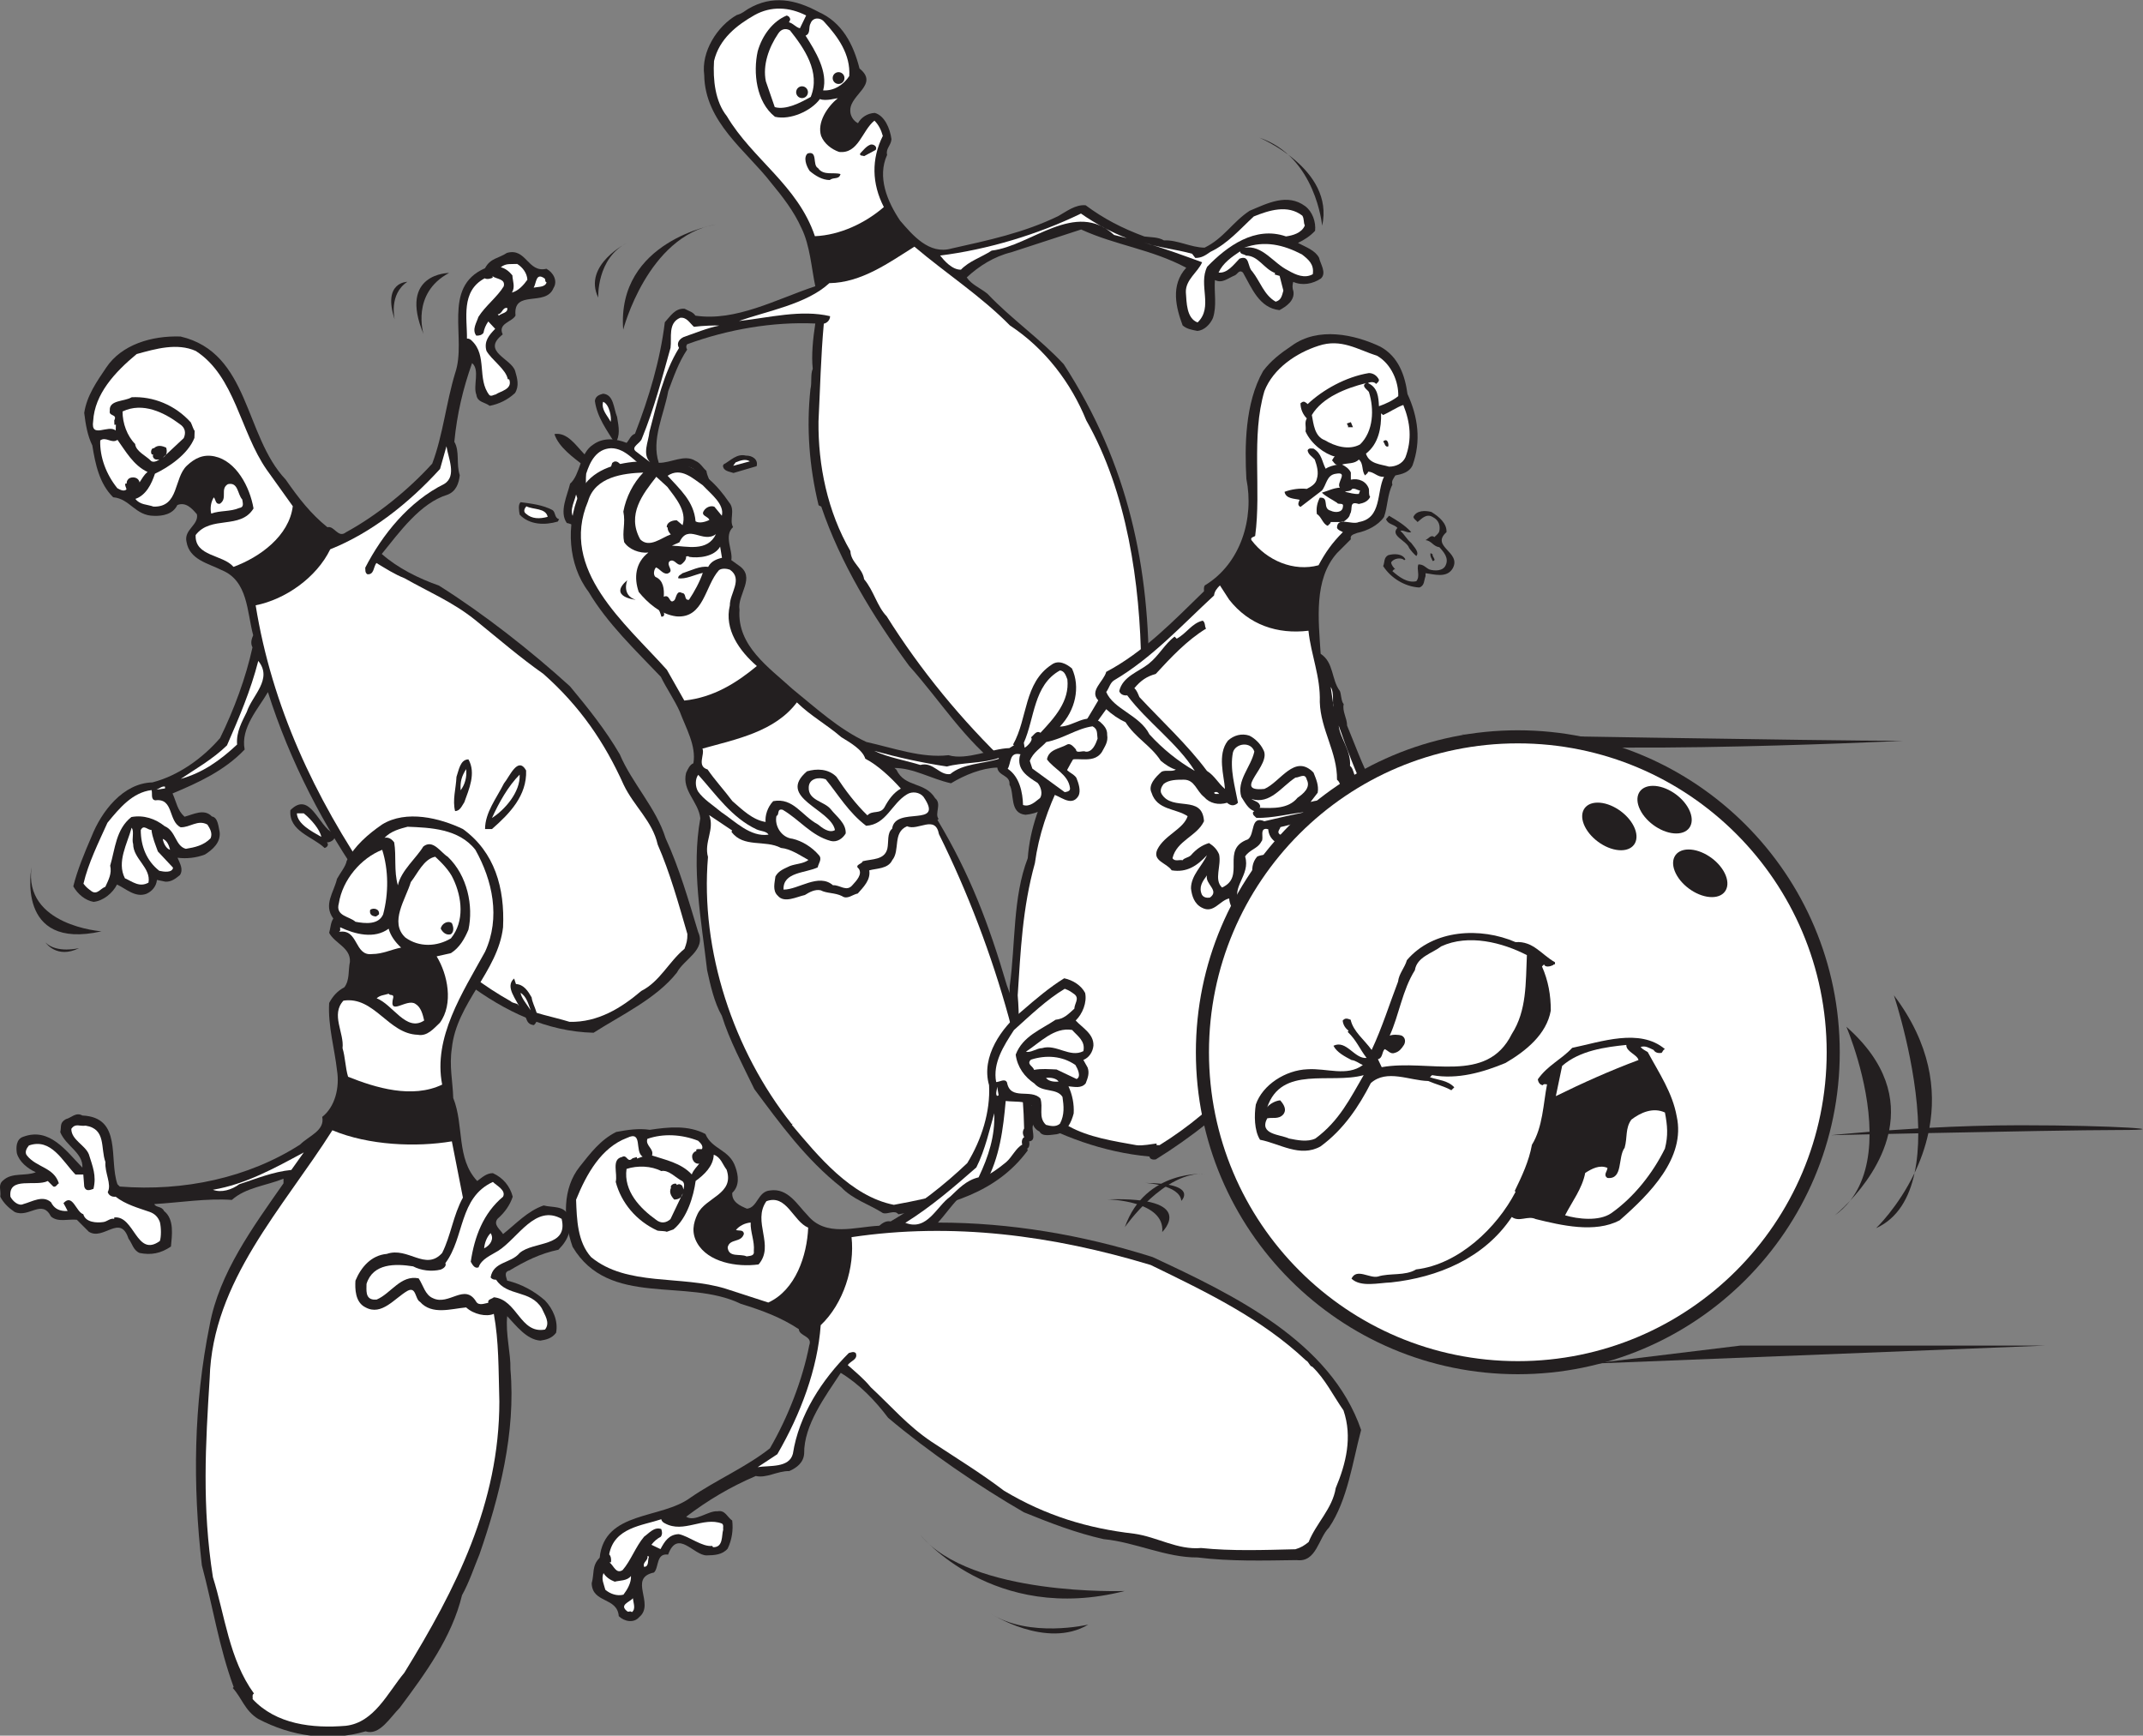 <?xml version="1.0" encoding="UTF-8" standalone="no"?>
<svg
   xmlns:dc="http://purl.org/dc/elements/1.1/"
   xmlns:cc="http://creativecommons.org/ns#"
   xmlns:rdf="http://www.w3.org/1999/02/22-rdf-syntax-ns#"
   xmlns:svg="http://www.w3.org/2000/svg"
   xmlns="http://www.w3.org/2000/svg"
   viewBox="0 0 647.747 524.573"
   height="524.573"
   width="647.747"
   xml:space="preserve"
   id="svg2"
   version="1.1"><rect x="0" y="0" width="647.747" height="524.573" fill="#808080" stroke="none"/><defs
     id="defs6" /><g
     transform="matrix(1.333,0,0,-1.333,0,524.573)"
     id="g10"><g
       transform="scale(0.1)"
       id="g12"><path
         id="path14"
         style="fill:#231f20;fill-opacity:1;fill-rule:nonzero;stroke:none"
         d="m 409.414,3172.3 c 156.969,-36.84 144,-224.89 238.313,-324.27 30.199,-43.4 57.328,-77.97 94.714,-108.14 15.606,4.19 24.043,-25.71 42.012,-11.49 69.918,38.07 141.856,96.27 195.652,155.74 24.355,64.48 31.485,137.62 51.885,204.93 27.54,79.19 -31.24,194.91 67.8,238.06 12.21,23.16 30.34,21.88 49.61,34.71 44.19,12.67 46.94,-45.98 89.68,-35.95 15.87,-8.61 26.02,-27.79 16.06,-43.62 -17.6,-43.84 -92.26,-1.65 -86.2,-62.42 -7.22,-14.58 -40.97,-17.49 -29.02,-42.81 -49.75,-38.74 19.75,-54.5 28.22,-83.05 4.83,-16.32 9.64,-33.97 -0.31,-49.81 -16.68,-15.59 -36.51,-25.04 -57.51,-29.06 -10.48,8.42 -28.02,7.67 -30.13,25.24 -8.1,19.79 8.61,56.26 -9.73,71.67 -20.8,-58.54 -34.13,-115.33 -40.26,-178.39 12.75,-21.97 3.74,-49.94 12.32,-75.8 -1.98,-18.78 -8.63,-36.75 -27.73,-44.18 -61.868,-18.82 -109.177,-85.24 -149.165,-134.39 36.633,-32.19 82.98,-55.26 129.551,-71.62 101.554,-63.93 209.144,-148.28 297.364,-228.6 41.43,-49.85 80.21,-98.25 112.7,-153.85 28.09,-66.24 82.8,-121.88 104.07,-190.59 31.38,-68.36 51.9,-140.38 73.75,-212.47 18.83,-40.98 -32.33,-61.51 -48.15,-91.95 -46.39,-59.06 -127.06,-96.77 -188.95,-136.46 -211.88,5.02 -379.659,182.9 -516.73,332.17 -95.808,135.78 -172.335,284.37 -221.703,440.15 -20.714,-36.34 -62.586,-80.72 -52.777,-130.19 -46.02,-48.3 -105.477,-75.24 -163.5,-99.57 9.395,-21.19 10.844,-38.07 27.188,-52.75 18.996,4.76 44.394,19.41 61.953,0.63 14.047,-2.47 14.738,-22.69 17.675,-35.58 2.575,-23.65 -16.136,-39.85 -33.324,-50.73 -19.094,-7.45 -41.383,-10.07 -62.168,-7.36 4.977,-12.27 13.942,-26.03 5.438,-39.23 -10.383,-8.39 -19.379,-15.51 -32.817,-15.04 l -19.39,4 c -1.137,-14.1 -10.95,-25.9 -23.934,-31.53 -25.211,-9.26 -46.058,11.63 -66.601,21.07 -9.407,-19.24 -31.536,-37.34 -53.157,-39.31 -18.722,3.31 -35.761,17.35 -45.945,35.19 9.316,37.38 25.414,75.88 41.453,113.05 22.035,55.81 70.641,120.84 138.016,122.66 57.707,14.91 112.84,53.46 153.429,100.59 31.77,64.92 58.395,136.73 73.454,205.57 -5.071,9.59 -2.067,18.91 1.582,27.54 -14.395,52.98 -11.383,123.55 -71.832,147.77 -29.797,15.13 -72.602,23.28 -79.336,63.89 -6.485,27.81 28.179,38.1 23.609,62.48 -11.664,13.85 -25.305,28.44 -44.398,20.99 -10.133,-21.2 -33.825,-25.13 -52.649,-24.49 -43.078,0.08 -54.586,38.82 -92.851,42.11 -31.286,30.65 -40.575,75.39 -47.254,117.34 -11.36,23.27 -15.235,48.3 -18.422,73.99 6.027,39.5 28.605,71.07 49.851,102.68 34.703,52.03 102.703,72.67 168.594,70.48 v 0" /><path
         id="path16"
         style="fill:#ffffff;fill-opacity:1;fill-rule:nonzero;stroke:none"
         d="m 444.008,3139.51 c 88.972,-57.47 100.308,-182.37 160.715,-269.19 l 59.183,-82.73 c -8.308,-67.71 -75.199,-115.99 -134.48,-137.57 -23.961,28.37 -88.082,23.11 -85.778,72.17 34.477,45.3 101.34,11.46 131.235,60.27 -8.457,49.42 -39.528,107.66 -88.313,118.04 -26.074,5.57 -45.246,-4.57 -62.617,-20.82 -30.562,-28.61 -17.258,-94.35 -75.785,-93.07 -13.953,5.16 -30.844,3.7 -41.148,17.51 24.523,8.62 36.82,34.45 44.308,57.11 30.762,14.45 74.82,43.95 89.524,81.16 l 0.511,16.14 c -3.234,3.47 -5.617,12.98 -8.789,19.14 -35.703,39.55 -85.527,59.38 -134.078,56.94 -16.488,-10.22 -52.019,-5.68 -49.476,-30.66 -3.145,-13.37 17.957,-6.66 10.043,-21.87 l 0.339,-10.12 3.387,0.56 -0.449,-13.44 c -16.34,14.67 -57.188,-19.65 -51.125,21.22 3.379,61.81 49.461,111.44 98.605,152.22 43.477,12.02 91.735,25.9 134.188,6.99 v 0" /><path
         id="path18"
         style="fill:#ffffff;fill-opacity:1;fill-rule:nonzero;stroke:none"
         d="m 407.551,2973.79 c 13.179,-8.52 14.129,-20.66 9.031,-31.93 l -47.234,-44.22 c 9.601,5.06 9.91,14.5 7.488,22.63 -9.293,4.36 -19.309,6.71 -27.641,-1.11 -6.027,0.89 -8.375,-9.13 -5.172,-13.94 l 3.34,-0.79 c -2.871,-5.29 2.981,-11.54 7.703,-11.02 l 6.727,-0.23 c -0.645,0.69 -12.402,-9 -19.598,-2.72 -10.402,11.12 -34.304,21.33 -35.765,38.21 -18.246,18.11 -28.715,47.41 -28.524,73.65 45.832,22.04 94.832,-2.47 129.645,-28.53 v 0" /><path
         id="path20"
         style="fill:#ffffff;fill-opacity:1;fill-rule:nonzero;stroke:none"
         d="m 266.344,2938.08 c 18.047,-24.84 35.808,-57.73 68.269,-72.95 -8.976,-7.1 -12.633,-15.72 -18.273,-23.61 -1.645,11.48 -15.695,13.97 -23.942,8.86 -3.48,-3.25 -5.601,-6.54 -5.085,-11.27 l -3.387,-0.56 c -0.828,-4.69 1.777,-7.47 2.937,-12.88 -6.258,-5.87 -15.484,-0.18 -20.785,2.69 -25.203,31.13 -40.055,70.66 -38.805,108.32 13.11,9.67 25.969,-8.27 39.071,1.4 v 0" /><path
         id="path22"
         style="fill:#ffffff;fill-opacity:1;fill-rule:nonzero;stroke:none"
         d="m 484.844,2807.65 c 4.547,-4.85 3.5,-16.27 13.652,-14.59 18.57,12.18 -0.23,33.67 18.301,44.5 23.73,5.29 21.457,-22.93 32.516,-34.73 1.058,-8.12 4.789,-17.67 -6.711,-19.31 -20.485,-8.73 -43.254,-5.29 -63.692,-12.68 -2.937,12.87 -0.449,26.93 5.934,36.81 v 0" /><path
         id="path24"
         style="fill:#ffffff;fill-opacity:1;fill-rule:nonzero;stroke:none"
         d="m 1117.26,3305.69 -0.57,3.38 c 9.19,-7.02 30.1,-5.69 25.5,-23.06 -14.26,-23.76 -41.86,-44.38 -57.5,-69.44 -3.8,-12.67 -15.08,-28.45 -4.77,-42.24 6.72,-0.23 12.15,0.94 16.35,6.18 1.68,9.37 5.32,17.99 10.96,25.89 l 15.62,-16.68 c -13.94,-14.34 -25.85,-28.09 -19.84,-49.82 11.43,-20.57 44.4,-41.86 48.36,-64.2 l 3.34,-0.79 c 8,-22.48 -19.73,-26.26 -30.75,-33.98 -4.72,-0.52 -9.59,-5.07 -14.18,-1.54 -28.43,35.94 -4.44,89.65 -39.68,123.13 -2.6,2.79 -6.55,5.61 -11.27,5.1 0.81,45.06 -14.61,107.51 40.21,136.65 5.28,-2.86 12.74,-1.1 18.22,1.42 v 0" /><path
         id="path26"
         style="fill:#ffffff;fill-opacity:1;fill-rule:nonzero;stroke:none"
         d="m 1172.82,3336.83 c 12.52,-7.82 22.18,-20.93 23.04,-35.76 -7.78,-11.19 -20.37,-25.59 -35.29,-29.12 8.46,11.84 1.58,27.54 1.3,38.99 -7.12,8.99 -16.3,16.02 -26.32,18.38 11.76,9.71 23.77,6.6 37.27,7.51 v 0" /><path
         id="path28"
         style="fill:#ffffff;fill-opacity:1;fill-rule:nonzero;stroke:none"
         d="m 1149.99,3237.3 c 2.99,-11.55 -12.5,-11.71 -18.76,-17.55 l -2.59,2.77 c 11.49,1.64 9.25,15.17 21.35,14.78 v 0" /><path
         id="path30"
         style="fill:#ffffff;fill-opacity:1;fill-rule:nonzero;stroke:none"
         d="m 1235,3303.81 c 2.59,-2.78 -0.23,-6.73 4.41,-8.9 -3.75,-11.32 -18.49,-9.48 -29.34,-11.82 6.41,9.89 4.54,35.53 24.93,20.72 v 0" /><path
         id="path32"
         style="fill:#231f20;fill-opacity:1;fill-rule:nonzero;stroke:none"
         d="m 732.047,2710.61 c -21.539,-60.54 -92.914,-122.11 -160.988,-124.57 -6.879,15.7 -10.34,33.32 -20.598,48.46 55.934,22.38 108.676,70.45 130.121,128.3 22.41,-14.21 41.969,-33.7 51.465,-52.19 v 0" /><path
         id="path34"
         style="fill:#ffffff;fill-opacity:1;fill-rule:nonzero;stroke:none"
         d="m 748.844,2689.86 c 92.097,36.66 177.789,103.83 249.031,182.25 l 14.505,51.35 c 3.82,-26.38 24.01,-67.44 -4.86,-85.32 -80.063,-39.77 -140.426,-114.51 -179.278,-189.94 0.512,-4.73 -1.054,-11.42 4.883,-14.98 15.449,-1.18 13.34,16.39 20.371,25.57 20.457,-12.13 40.895,-25.59 63.492,-34.41 55.489,-31.45 108.622,-53.4 159.772,-94.14 53.76,-43.52 102.18,-85.51 155.47,-122.95 83.04,-73.44 138.88,-155.38 182.15,-251.72 23.3,-48.57 65.25,-82.27 76.96,-135.18 27.54,-62.83 47.39,-134.16 67.33,-202.81 0.21,-14.15 -2.06,-21.47 -6.49,-33.46 -35.99,-29.76 -55.65,-74.2 -98.1,-95.7 -45.7,-38.87 -98.61,-71.44 -162.5,-69.99 -38.65,12.02 -80.86,18.17 -115.9,37.5 -2.5,5.47 -12.66,3.78 -17.86,9.32 -120.27,67.27 -212.644,164.59 -312.8,270.21 -131.629,192.16 -228.454,398.66 -265.301,627.41 67.078,13.25 138.039,62.73 169.125,126.99 v 0" /><path
         id="path36"
         style="fill:#ffffff;fill-opacity:1;fill-rule:nonzero;stroke:none"
         d="m 585.645,2436.79 c 33.625,-41.49 -14.04,-78.3 -26.04,-115.6 -10.14,-21.21 -24.386,-44.95 -21.972,-74 -38.906,-36.39 -78.192,-64.04 -127.789,-77.9 30.293,20.58 72.133,44.09 104.836,75.99 26.945,61.71 53.949,124.76 70.965,191.51 v 0" /><path
         id="path38"
         style="fill:#ffffff;fill-opacity:1;fill-rule:nonzero;stroke:none"
         d="m 343.699,2143.91 c 2.461,-6.82 -2.746,-22.13 8.664,-23.19 41.91,5.35 28.707,-47.38 57.211,-61.11 21.52,-0.71 38.981,18.22 60.785,6.04 5.754,-8.92 12.121,-19.9 7.039,-31.18 -16.015,-16.29 -35.675,-20.36 -55.98,-23.72 -24.035,6.18 -22.223,40.44 -48.102,51.4 -20.988,16.85 -47.625,25.81 -75.39,20.68 -35.246,-27.79 -36.715,-72.16 -48.071,-110.14 4.098,-18.33 -3.765,-32.2 -11.015,-48.1 -10.887,-3.7 -18.117,-18.27 -30.649,-10.45 -8.535,6.35 -11.828,8.48 -18.933,17.47 10.969,46.75 34.043,93.11 54.394,138.2 27.348,33.43 56.793,68.8 100.047,74.1 v 0" /><path
         id="path40"
         style="fill:#ffffff;fill-opacity:1;fill-rule:nonzero;stroke:none"
         d="m 374.254,2151.64 -0.129,-4.03 -19.609,-2.71 c 6.808,2.47 13.754,8.96 19.738,6.74 v 0" /><path
         id="path42"
         style="fill:#ffffff;fill-opacity:1;fill-rule:nonzero;stroke:none"
         d="m 298.477,2058.57 c 6.445,-8.28 -0.2,-26.25 3.476,-37.13 0.235,-33.67 40.652,-53.18 34.801,-87.31 -20.578,-11.44 -35.621,1.83 -53.524,9.84 -18.976,36.97 5.27,77.92 15.247,114.6 v 0" /><path
         id="path44"
         style="fill:#ffffff;fill-opacity:1;fill-rule:nonzero;stroke:none"
         d="m 343.406,2053.71 c 2.106,-17.57 8.996,-33.27 14.539,-48.93 l 34.457,-36.82 c -1.742,-12.07 -21.187,-9.4 -31.203,-7.05 -28.863,22.51 -41.898,55.91 -42.027,92.27 6.512,13.93 16.133,-0.54 24.234,0.53 v 0" /><path
         id="path46"
         style="fill:#ffffff;fill-opacity:1;fill-rule:nonzero;stroke:none"
         d="m 385.664,2008.57 c -8.672,2.31 -15,14.63 -16.676,24.77 9.977,-3.69 14.297,-15.27 16.676,-24.77 v 0" /><path
         id="path48"
         style="fill:#231f20;fill-opacity:1;fill-rule:nonzero;stroke:none"
         d="m 1670.6,3901.22 c -44.57,-25.44 -80.95,-83.31 -73.76,-136.2 1.75,-107.09 95.42,-171.37 151.88,-244.48 25.91,-31.32 51.24,-63.84 68.5,-102.16 19.68,-39.5 22.98,-92.73 31.51,-132.05 -88.44,-29.55 -180.56,-80.49 -271.87,-66.72 -6.11,8.94 -14.56,10.06 -24.55,15.68 -21.67,1.57 -32.3,-17.2 -44.8,-30.58 -10.49,-86.17 -35.77,-170.38 -67.67,-252.87 -9.89,-3.43 -12.49,-13.38 -19.02,-20.67 -24.49,9.66 -52.81,12.97 -76.09,-4.13 -30.48,-19.59 -28.15,-67.11 -52,-88.43 -6.62,-27.45 -25.18,-64.06 -7.46,-89.14 50.34,-8.79 24.08,-84.29 78.27,-86.7 46.01,29.96 -8.94,75.43 7.19,113.2 28.31,-3.31 34.64,25.05 51.66,36.98 34.15,-14.39 62.79,36.78 91.43,3.38 17.32,-15.16 28.95,-34.28 52.43,-35.23 15.28,5.28 34.89,0.97 45.87,15.83 17.78,24.27 -6.5,45.06 -10.4,70.91 -8.5,7.12 -13.13,17.61 -24.91,22.59 -24.55,15.69 -55.62,-5.12 -83.01,-4.51 -17.42,53.37 11.77,108.75 21.43,162.4 12.57,33.55 23.65,65.57 42.91,94.34 -2.46,4.21 -2.8,8.11 -0.14,12.05 92.9,34.11 195.63,51.46 290.75,47.07 -5.34,-34.06 -9.14,-72.62 -5.8,-102.66 -5.59,-13.01 -1.49,-30.71 -5.23,-46.1 -9.29,-86.75 -2.92,-175.14 18.49,-263.37 l 6.06,-2.95 c 42.89,-127.11 117.64,-250.26 199.18,-361.01 70.34,-78.37 126.09,-169.85 211.64,-233.92 0.46,-15.94 18.77,-10.62 28.41,-12.34 56.77,10.56 118.91,22.96 171.52,54.23 47.1,12.24 89.18,44.89 125.87,75.68 -2.39,24.36 5.41,54.22 6.02,81.6 2.95,256.69 -46.23,492.36 -192.8,718.54 -52.97,57.2 -119.07,102.81 -172.93,159.7 -15.48,12.78 -36.33,20.66 -47.04,37.1 27.4,25.59 62.07,47.62 101.08,57.07 l 158.31,51.65 c 78.91,-36.16 159.35,-44.61 238.33,-86.78 -36.57,-39.81 -22.78,-91.41 -8.21,-130.68 8.81,-8.03 20.56,-10 33.53,-12.57 15.64,1.37 29.03,15.05 35.2,29.25 9.32,28.4 2.37,57.21 4.48,86.11 16.93,-8.24 28.83,3.92 44.72,10.41 6.29,2.19 10.07,14.56 18.89,6.54 20.22,-35.3 36.67,-79.94 82.75,-85.17 16.16,8.6 34.68,22.04 31.73,42.17 -3.09,8.99 -2.26,15.31 -0.53,21.95 20.26,-9.1 44.01,-4.94 62.81,7.6 13.7,12.79 -1.57,33.69 -4.12,46.89 -8.9,17.07 -29.44,24.06 -47.92,33.79 14.68,7.09 27.85,15.64 38.83,27.5 2.19,19.89 -5.89,43.26 -22.26,55.72 -40.64,30.25 -85.83,6.6 -126.28,-10.37 -38.53,-25.4 -58.88,-62.63 -102,-83.56 -31.27,0.26 -61.56,17.98 -92.23,16.45 -12.72,7.69 -29.55,6.91 -44.32,8.85 -50.75,18.71 -92.53,40.53 -133.16,70.77 -22.9,2.17 -43.47,-14.01 -62.01,-24.44 -78.44,-38.14 -159.19,-54.98 -242.33,-73.63 -50.4,-14.38 -87.88,30.05 -116.53,63.44 -29.05,43.31 -52.21,98.74 -29.29,148.92 -3.74,13.8 8.79,21.16 9.85,35.61 -3.27,24.04 -15.32,53.1 -37.65,59.48 -15.95,-0.48 -30.9,-9.68 -38.26,-23.3 -10.9,5.32 -18.26,17.87 -17.48,30.21 0.82,35.5 65.56,57.87 20.95,93.8 -13.83,54.61 -39.04,104.29 -92.55,128.08 -52.06,28.32 -105.14,39.17 -159.55,7.3 -8.37,-4.91 -13.43,-10.67 -26.32,-14.12 v 0" /><path
         id="path50"
         style="fill:#ffffff;fill-opacity:1;fill-rule:nonzero;stroke:none"
         d="m 1619.06,3796.85 c -2.56,-42.15 2.5,-91.74 29.03,-124.85 57.93,-97.76 160.87,-156.82 199.72,-272.25 56.55,2.42 113.72,29.21 156.35,66.07 -27.34,52.97 -28.55,108.92 -2.34,161.27 -3.75,13.79 -9.91,25.76 -19.04,34.68 -28.34,-22.86 -36.18,-75.91 -80.17,-70.97 -17.21,6.13 -33.59,18.59 -40.7,36.27 -9.66,30.88 14.33,66.36 37.89,85.57 -1.21,0.58 -27.61,-7.53 -40.61,-1.94 -19.87,-27 -66.87,-48.27 -101.87,-40.22 -42.78,33.54 -49.82,100.54 -39.21,148.5 10.44,36.82 34.77,68.38 65.64,81.04 5.41,-1.13 7.87,-5.32 8.2,-9.22 l -2.93,-6.06 c 9.96,-2.6 14.86,-10.97 24.82,-13.58 l 14.13,29.06 c -37.82,19.15 -79.07,22.01 -117.06,0.83 -40.37,-23 -80.05,-53.81 -91.85,-104.2 v 0" /><path
         id="path52"
         style="fill:#ffffff;fill-opacity:1;fill-rule:nonzero;stroke:none"
         d="m 1736.6,3750.89 20.19,-58.46 c 25.65,-7.24 58.87,10.27 81.59,23.14 22.87,56.22 -15.04,110.57 -47.06,150.84 -11.2,6.21 -20.79,1.89 -26.69,-7.21 -21.33,-31.52 -35.63,-71.68 -28.03,-108.31 v 0" /><path
         id="path54"
         style="fill:#ffffff;fill-opacity:1;fill-rule:nonzero;stroke:none"
         d="m 1826.64,3854.47 c 22.04,-34.67 51.45,-81.89 39.86,-124.15 24.7,-1.53 46.8,13.15 59.23,32.54 3.08,49.39 -25.63,88.78 -56.38,122.45 -8.84,11.03 -26.01,11.15 -31.27,-2.74 -5.62,-9.98 0.86,-22.86 -11.44,-28.1 v 0" /><path
         id="path56"
         style="fill:#231f20;fill-opacity:1;fill-rule:nonzero;stroke:none"
         d="m 1835.98,3547.66 c 12.75,-10.69 28.21,-20.46 45.38,-20.57 9.53,7.33 21.05,0.23 24.51,13.51 -14.8,4.95 -38.76,-4.34 -50.99,13.59 -13.32,6.48 0.16,40.3 -23.52,33.14 -10.15,-8.54 -3.31,-28.33 4.62,-39.67 v 0" /><path
         id="path58"
         style="fill:#231f20;fill-opacity:1;fill-rule:nonzero;stroke:none"
         d="m 1950.2,3587.1 c -0.84,-6.33 6.36,-3.83 9.09,-5.91 l 26.32,14.12 c 4.44,7.57 -4.65,13.49 -11.26,12.22 -9.89,-3.41 -16.71,-12.82 -24.15,-20.43 v 0" /><path
         id="path60"
         style="fill:#231f20;fill-opacity:1;fill-rule:nonzero;stroke:none"
         d="m 1857.97,3379.1 c -3.65,-24.41 8.58,-42.33 6.15,-67.32 71.89,1.67 135.51,44.78 191.7,80.29 -13.44,18.52 -30.76,33.67 -40.64,56.43 -40.52,-37.15 -102.82,-63.7 -157.21,-69.4 v 0" /><path
         id="path62"
         style="fill:#ffffff;fill-opacity:1;fill-rule:nonzero;stroke:none"
         d="m 1520.48,3146.78 c -19.42,-69.12 -37.03,-137.6 -64.87,-205.6 -3.2,-11.18 -25.68,-18.94 -14.13,-29.04 l 32.76,-24.92 c -18.56,18.76 -3.8,45.99 -1.64,68.88 17.04,64.27 31.66,132.74 67.13,190.29 -6.72,10.74 0.99,20.46 10.57,24.78 23.38,8.08 54.24,20.74 80.66,25.85 -6.32,0.83 -38.21,-0.11 -57.45,-2.73 -10.32,9.51 -16.78,22.39 -31.2,20.43 -28.15,-11.74 -18.77,-44.74 -21.83,-67.94 v 0" /><path
         id="path64"
         style="fill:#ffffff;fill-opacity:1;fill-rule:nonzero;stroke:none"
         d="m 1880.56,3293.3 c -51.83,-48.1 -143.13,-63.55 -204.88,-85.87 68.83,7.67 140.83,26.5 206.59,10.96 -0.21,-8.12 -5.84,-15.11 -14.25,-17.01 -6.73,-73.78 -8.33,-147.83 -12.05,-221.58 -1.04,-99 20.26,-204.39 72.37,-294.07 0.89,-25.88 26.89,-37.04 31.09,-63.77 22.25,-26.53 29.24,-61.36 51.15,-83.99 76.24,-121.64 170.14,-236.18 275.35,-336.73 93.26,1.02 183.6,48.33 263.48,91 47.57,25.5 27.62,89.07 38.28,134.01 -2.34,187.43 -32.23,393.52 -124.55,555.9 -34.32,84.78 -93.53,162.97 -172.94,215.07 -66.61,67.6 -144.18,117.3 -216.76,178.8 -57.09,-35.83 -119.78,-81.64 -192.88,-82.72 v 0" /><path
         id="path66"
         style="fill:#ffffff;fill-opacity:1;fill-rule:nonzero;stroke:none"
         d="m 2179.01,3323.89 c 18.44,19.47 46.63,28.19 69.64,43.18 89.85,10.9 189.49,115.79 277.63,35.51 l 28.66,-7.22 c -33.55,12.57 -73.19,34.11 -103.8,55.75 -99.07,-48.32 -214.24,-82.06 -319.42,-95.22 8.85,-11.04 27.44,-32.81 47.29,-32 v 0" /><path
         id="path68"
         style="fill:#ffffff;fill-opacity:1;fill-rule:nonzero;stroke:none"
         d="m 2725.83,3340.64 c -9.35,-22.37 -37.79,-39.23 -36.85,-68.1 1.74,-22.54 1.23,-58.95 26.59,-68.32 36.33,34.71 0.91,84.87 21.81,126.32 45.25,46.82 108.81,92.93 178.6,68.72 14.42,1.97 35.72,7.31 42.74,24.84 -3.37,6.87 -1.05,14.73 -5.65,22.2 -33.07,25.82 -75.66,12.13 -110.11,-1.79 -31.3,-28.92 -59.21,-61.71 -98.12,-80.19 -12.24,-8.27 -19.41,-13.76 -34.45,-13.92 l -7.34,9.55 c -35.59,9.85 -74.16,13.65 -108.28,25 42.25,-11.57 88.47,-28.83 131.06,-44.31 v 0" /><path
         id="path70"
         style="fill:#ffffff;fill-opacity:1;fill-rule:nonzero;stroke:none"
         d="m 1329.18,2861.27 c -2.14,-22.87 0.8,-46.03 8.89,-69.4 3.62,-1.77 7.22,-0.52 11.47,-4.08 2.63,6.94 7.1,11.51 14.61,13.09 7.51,27.76 14.14,55.21 24.05,84.8 9.24,8.23 16.25,-0.43 21.44,-6.68 -11.16,-26 -13.35,-45.89 -18.48,-71.82 3.22,8.17 11.62,10.06 15.17,17.31 -4.88,5.38 -10.38,12.54 -1.42,18.65 18.86,9.52 18.59,-21.76 38.03,-11.01 25.15,11.68 61.06,30.13 79.75,-0.66 10.67,-13.42 24.65,-27.7 44.23,-29.01 9.34,-0.8 19.19,5.62 28.49,7.83 6.7,21.45 -11.58,42.31 -20.8,60.26 -25.78,19.27 -61.62,-5.17 -87.73,-11.18 -6.95,2.63 -11.2,6.2 -12.48,12.8 l 1.77,3.63 c -0.25,-5.12 -5.68,-3.96 -8.06,-5.81 -27.55,15.66 -48.07,48.84 -82.37,49.06 -33.68,-1.57 -47.83,-30.6 -56.56,-57.78 v 0" /><path
         id="path72"
         style="fill:#ffffff;fill-opacity:1;fill-rule:nonzero;stroke:none"
         d="m 2821.16,3373.56 c 41.74,7.38 65.36,-34.79 100.45,-51.88 16.35,-9.44 36.61,-18.54 55.17,-8.12 3.36,22.3 -9.39,33 -24.56,44.86 -41.77,21.82 -84.59,32.2 -131.06,15.14 v 0" /><path
         id="path74"
         style="fill:#ffffff;fill-opacity:1;fill-rule:nonzero;stroke:none"
         d="m 2763.11,3317.28 c 19.88,-2.2 34.11,17.82 47.5,31.51 23.96,9.27 17.33,-18.18 29.19,-29.19 18,-22.97 26.46,-53.26 52.8,-68.33 12.89,3.45 14.28,13.99 17.48,25.17 l -8.5,33.3 -11.15,3.19 0.85,3.32 c -25.38,9.35 -37.73,39.31 -66.01,39.61 -4.25,3.57 -12.97,2.56 -13.33,9.49 -18.83,-12.56 -39.15,-26.61 -48.83,-48.07 v 0" /><path
         id="path76"
         style="fill:#ffffff;fill-opacity:1;fill-rule:nonzero;stroke:none"
         d="m 1307.78,2754.22 c 6.33,-0.83 13.11,11.58 20.27,17.09 -10.98,14.32 -16.19,23.58 -21.82,42.78 -4.3,-19.6 -20.29,-43.25 1.55,-59.87 v 0" /><path
         id="path78"
         style="fill:#ffffff;fill-opacity:1;fill-rule:nonzero;stroke:none"
         d="m 1335.04,2710.3 c 7.91,-8.34 9.35,-29.99 22.84,-25.33 10.85,26.89 -3.86,52.01 -10.43,73.9 -14.6,-13.09 -21.04,-29.41 -12.41,-48.57 v 0" /><path
         id="path80"
         style="fill:#231f20;fill-opacity:1;fill-rule:nonzero;stroke:none"
         d="m 1831.72,3723.38 c -1.56,-7.22 -8.7,-11.8 -15.91,-10.22 -7.22,1.57 -11.79,8.7 -10.22,15.92 1.57,7.21 8.7,11.79 15.92,10.21 7.22,-1.58 11.79,-8.7 10.21,-15.91 v 0" /><path
         id="path82"
         style="fill:#231f20;fill-opacity:1;fill-rule:nonzero;stroke:none"
         d="m 1914.54,3755.45 c -1.58,-7.22 -8.7,-11.79 -15.93,-10.22 -7.21,1.58 -11.78,8.71 -10.2,15.92 1.56,7.21 8.7,11.79 15.91,10.22 7.22,-1.57 11.79,-8.7 10.22,-15.92 v 0" /><path
         id="path84"
         style="fill:#231f20;fill-opacity:1;fill-rule:nonzero;stroke:none"
         d="m 2864.25,3094.2 c -41.87,-73.28 -41.87,-173.18 -38.07,-244.54 18.08,-89.42 -12.36,-192.19 -94.19,-241.66 -2.85,-3.8 -1.89,-9.51 -1.89,-13.31 -69.46,-67.56 -137.01,-137.97 -221.69,-182.69 -5.7,-21.88 -39.02,-42.8 -18.08,-64.69 -66.6,-115.12 -150.31,-223.6 -159.83,-357.75 -34.26,-88.48 -27.61,-194.08 -40.92,-290.18 -2.85,-86.57 1.9,-174.1 13.31,-260.69 v -18.07 c 6.67,-1.91 4.77,-12.37 13.33,-11.42 87.53,-49.48 184.58,-86.58 290.19,-96.11 0.95,-6.65 8.55,-7.6 14.25,-6.65 39.98,24.73 78.98,52.33 116.09,81.83 85.63,78 160.81,167.45 212.17,262.59 34.24,72.31 62.8,148.42 84.67,221.68 0,25.7 16.18,47.58 13.31,71.37 12.39,35.19 4.77,71.34 16.19,106.56 -2.84,10.45 -6.65,42.8 18.08,34.24 14.26,-2.86 24.74,-4.76 37.1,2.85 8.57,12.37 10.48,27.59 6.66,42.83 -4.74,7.59 -7.59,19.02 -13.32,27.59 -22.83,42.81 -38.99,88.47 -57.09,132.23 0,17.13 -11.41,32.36 -7.62,48.54 -5.7,5.71 -5.7,22.83 -8.55,29.5 -19.97,26.63 -13.31,64.69 -43.76,84.66 -4.75,77.08 -16.16,168.41 37.11,228.36 l 31.39,31.39 c -2.84,10.47 8.55,11.42 14.27,14.28 22.84,4.74 47.57,17.12 60.9,36.14 8.56,23.78 7.6,51.38 19.01,73.26 -2.84,8.57 2.87,14.28 6.69,20.94 14.26,2.85 31.38,6.66 38.99,22.83 19.97,55.18 12.37,110.37 -11.42,161.75 -5.7,41.85 -19.98,84.67 -61.83,107.51 -58.06,27.59 -140.82,45.67 -200.76,1.9 -25.68,-17.13 -47.57,-34.25 -64.69,-57.07 v 0" /><path
         id="path86"
         style="fill:#ffffff;fill-opacity:1;fill-rule:nonzero;stroke:none"
         d="m 2867.09,3048.52 c -30.45,-102.76 -6.65,-221.69 -20.92,-328.24 -2.87,-2.86 -11.41,-2.86 -8.57,-9.52 35.2,-46.63 96.09,-72.3 152.24,-57.09 15.23,28.55 30.44,50.43 55.17,75.16 -4.74,2.85 -10.46,3.8 -13.31,9.52 0,26.63 34.25,5.71 49.47,13.32 52.33,8.57 39.96,67.55 57.09,102.76 -14.28,-1.91 -22.84,11.41 -36.16,11.41 0,-3.8 -4.76,-5.71 -6.67,-8.56 -8.54,10.46 -2.84,26.63 -14.26,36.16 -9.53,-10.48 -25.7,-7.62 -38.06,-11.43 7.6,-3.8 16.18,-9.51 19.98,-18.07 v -16.17 c 18.08,3.81 35.2,-3.82 40.93,-20.94 0.93,-5.7 -0.96,-13.33 2.84,-18.07 -4.76,-10.47 -15.23,-14.28 -25.69,-16.18 -23.79,7.61 -12.37,-11.41 -19.99,-22.84 -0.93,-7.61 -9.51,-14.27 -16.17,-18.07 h -27.6 c 0,-3.8 -4.73,-5.71 -6.65,-8.56 -11.41,3.82 -14.26,20.93 -24.74,26.63 -1.9,14.28 0.94,25.69 6.67,37.11 22.84,1.91 4.74,-24.74 24.72,-29.49 9.53,-4.76 26.65,-4.76 27.6,8.55 2.85,11.43 -10.46,3.81 -13.31,9.52 -11.42,7.62 -25.68,14.27 -34.27,22.84 13.33,3.8 25.71,10.47 40.92,11.41 -9.51,10.47 20.94,37.11 -9.51,31.4 -20.93,-2.84 -20.93,-25.68 -31.41,-38.06 l -48.51,-37.11 c -7.62,3.81 -4.75,9.52 -1.92,16.19 -11.4,2.85 -31.37,1.89 -34.23,18.06 15.22,5.72 34.23,8.58 50.41,6.67 9.53,4.77 20.94,11.43 22.84,22.83 4.75,14.28 0,30.45 -4.76,43.78 -5.69,6.65 -15.21,11.4 -16.16,20.93 2.85,5.7 8.56,3.79 13.33,3.79 19,-11.4 19,-29.49 27.59,-45.66 8.56,5.71 18.06,7.61 27.57,9.51 -6.65,-1.9 -9.51,6.66 -13.31,9.53 2.86,2.85 2.86,6.64 6.66,8.55 -22.84,5.71 -54.23,28.54 -66.61,57.1 1.92,12.36 -2.85,19.01 2.85,29.49 -8.54,8.56 -14.26,20.93 -14.26,34.24 5.72,4.76 8.56,4.76 14.26,0 l 1.92,-1.9 c 34.25,32.36 86.57,61.84 138.92,70.41 10.45,0 19.01,-6.66 22.82,-15.23 0,-4.75 -3.81,-6.65 -6.65,-9.5 -3.8,6.65 -17.13,3.8 -18.09,1.89 21.88,-9.51 23.79,-31.39 24.74,-52.32 16.16,5.7 30.43,12.36 43.77,22.82 0.94,32.36 -15.24,72.32 -47.58,91.34 -44.71,14.28 -81.83,39.97 -133.19,22.84 -50.44,-16.18 -102.77,-51.37 -122.75,-102.75 v 0" /><path
         id="path88"
         style="fill:#ffffff;fill-opacity:1;fill-rule:nonzero;stroke:none"
         d="m 2974.61,2994.29 c 3.82,-19.04 5.7,-48.53 29.49,-57.09 21.9,-13.32 54.24,-23.79 79.93,-9.51 30.44,29.5 32.36,79.92 19.99,118.92 -3.82,5.71 -18.08,13.32 -6.68,19.98 -45.67,-11.41 -98.94,-32.35 -122.73,-72.3 v 0" /><path
         id="path90"
         style="fill:#ffffff;fill-opacity:1;fill-rule:nonzero;stroke:none"
         d="m 3136.37,2994.29 -4.77,3.8 c 0.95,-32.35 -5.71,-69.46 -34.26,-91.33 7.61,-23.8 33.3,-23.8 52.34,-29.51 15.21,0 30.44,6.66 37.09,20.93 15.24,39.97 11.43,78.98 -4.75,118.93 -16.18,-5.7 -30.44,-16.16 -45.65,-22.82 v 0" /><path
         id="path92"
         style="fill:#231f20;fill-opacity:1;fill-rule:nonzero;stroke:none"
         d="m 3054.52,2975.25 c -0.96,-2.85 3.82,-4.75 1.92,-8.55 h 11.41 l -4.76,11.41 -8.57,-2.86 v 0" /><path
         id="path94"
         style="fill:#231f20;fill-opacity:1;fill-rule:nonzero;stroke:none"
         d="m 3136.37,2934.34 c 3.8,-3.8 3.8,-13.32 11.4,-11.41 1.91,3.8 -0.95,20.93 -11.4,11.41 v 0" /><path
         id="path96"
         style="fill:#ffffff;fill-opacity:1;fill-rule:nonzero;stroke:none"
         d="m 3049.77,2820.16 c 10.48,-1.89 19.99,-5.7 31.4,-4.75 l 2.86,7.61 c -6.67,0.95 -11.41,5.72 -18.08,3.81 -3.8,-6.67 -11.43,-3.81 -16.18,-6.67 v 0" /><path
         id="path98"
         style="fill:#231f20;fill-opacity:1;fill-rule:nonzero;stroke:none"
         d="m 3204.86,2763.08 c 1.9,-5.7 4.76,-5.7 9.52,-11.41 9.5,7.61 19.96,19.98 34.25,11.41 15.21,-7.61 17.12,-20.93 15.21,-31.4 -0.96,-5.7 -6.65,-9.51 -11.4,-14.26 -7.63,6.66 -13.34,-3.81 -19.99,-6.66 14.27,-1.91 17.11,-14.27 31.39,-16.18 10.47,-11.41 21.88,-24.73 14.27,-40.91 -5.7,-13.32 -24.73,-13.32 -37.1,-9.51 -9.51,4.75 -12.36,11.42 -24.75,11.42 -4.74,-11.42 4.78,-26.64 -4.74,-38.07 -19.99,-4.75 -39.01,9.52 -54.25,22.84 1.91,0.95 2.87,5.72 6.69,3.81 -3.82,4.75 -8.59,8.56 -9.53,16.17 6.66,9.52 20.93,10.47 27.59,6.66 l 1.91,-1.9 2.84,1.9 c -6.65,13.32 -25.68,13.32 -39,9.52 -10.47,-5.71 -7.6,-16.18 -11.4,-24.75 17.1,-26.63 48.51,-46.61 81.82,-48.52 12.36,3.81 10.46,16.17 14.26,25.7 v 6.67 c 18.07,-1.92 48.52,-12.39 61.85,11.4 19.97,37.11 -51.39,48.52 -14.28,81.82 0.95,19.98 -17.14,35.21 -34.25,45.67 -14.27,3.8 -34.25,3.8 -40.91,-11.42 v 0" /><path
         id="path100"
         style="fill:#231f20;fill-opacity:1;fill-rule:nonzero;stroke:none"
         d="m 3143,2758.32 c 3.82,-12.36 18.09,-11.39 25.7,-19.97 -17.12,-18.07 20.92,-28.55 26.64,-45.66 3.81,-5.71 11.42,-14.3 16.18,-18.08 7.61,8.56 -4.76,19.97 -11.42,29.49 -11.41,9.51 -13.33,17.12 -24.74,27.58 6.66,2.86 15.23,-5.7 24.74,-2.85 -16.17,17.13 -31.4,25.69 -50.42,37.1 l -6.68,-7.61 v 0" /><path
         id="path102"
         style="fill:#231f20;fill-opacity:1;fill-rule:nonzero;stroke:none"
         d="m 2784.32,2626.07 c 7.62,-29.49 32.35,-54.22 59.94,-73.26 33.31,-26.64 84.68,-32.33 125.58,-22.82 -3.79,34.25 -3.79,61.84 8.59,94.19 -58.04,0 -113.24,19.98 -148.44,61.85 l -45.67,-59.96 v 0" /><path
         id="path104"
         style="fill:#231f20;fill-opacity:1;fill-rule:nonzero;stroke:none"
         d="m 3248.63,2663.18 c 10.45,1.91 -1.91,9.52 0,15.21 l -4.76,2.88 c -1.92,-7.62 2.85,-12.38 4.76,-18.09 v 0" /><path
         id="path106"
         style="fill:#ffffff;fill-opacity:1;fill-rule:nonzero;stroke:none"
         d="m 2752.92,2585.17 c -73.25,-67.55 -140.81,-141.76 -226.42,-192.19 -9.52,-5.72 -11.43,-18.07 -18.09,-26.64 16.16,-39.01 76.11,-52.34 98,-96.1 30.43,-33.3 64.7,-60.89 102.76,-82.78 -39.97,63.75 -108.49,111.32 -153.2,171.27 -7.61,-0.96 -15.22,1.89 -18.07,9.52 7.61,33.29 43.77,43.75 66.59,61.84 23.81,19.02 36.16,44.71 59.01,61.83 l 4.74,-4.75 c 22.85,12.37 34.25,35.2 59.01,40.91 6.66,-4.76 3.79,-13.32 7.59,-18.06 -43.75,-26.66 -80.86,-66.61 -114.18,-102.77 -20.91,-5.71 -34.23,-15.23 -48.5,-32.34 5.7,-4.78 8.55,-13.33 11.4,-19.99 50.44,-54.22 109.43,-108.47 153.19,-167.46 18.07,-11.42 25.68,-28.53 40.92,-40.89 -1.91,29.47 -18.09,78 6.65,109.4 13.32,12.38 31.39,17.14 48.52,11.42 12.37,-5.71 25.68,-19.03 31.41,-31.41 21.88,-35.19 -73.27,-97.04 2.84,-89.41 36.17,15.22 68.51,80.86 111.34,37.09 5.69,-14.27 12.34,-28.55 9.51,-45.68 l -16.17,-20.93 c 23.77,6.66 54.23,3.81 71.34,20.93 -3.8,9.53 -1.91,21.89 -11.41,29.52 0.94,61.84 -37.11,113.2 -39.01,176.01 1.9,58.03 -19.98,106.55 -25.7,161.73 -70.41,-8.56 -135.1,13.33 -179.81,70.42 l -20.94,32.34 c -6.66,-6.66 -12.36,-13.31 -13.32,-22.83 v 0" /><path
         id="path108"
         style="fill:#ffffff;fill-opacity:1;fill-rule:nonzero;stroke:none"
         d="m 3024.08,2332.09 c -3.8,9.51 1.92,32.35 -6.67,45.66 l 6.67,-45.66 v 0" /><path
         id="path110"
         style="fill:#ffffff;fill-opacity:1;fill-rule:nonzero;stroke:none"
         d="m 2346.65,1978.15 c -28.53,-102.76 -32.33,-199.79 -38.99,-299.7 7.61,-88.47 -4.77,-165.54 19.98,-241.67 30.45,-22.82 61.85,-40.92 96.09,-55.17 44.71,-24.75 99.9,-33.31 153.18,-42.82 14.28,-1.89 35.2,2.85 45.67,3.8 v -3.8 h 6.66 c 265.45,164.59 396.76,450.98 415.77,742.11 -50.42,6.66 -96.09,-10.46 -141.75,-20.93 0,-3.79 -8.57,-10.46 -1.91,-16.18 33.29,-16.16 78.01,-38.06 73.26,-84.65 2.85,-20 -12.36,-31.43 -27.61,-40.92 -45.65,-13.32 -46.6,48.51 -82.75,52.32 -5.73,-34.24 11.4,-60.89 11.4,-98 -1.89,-9.51 0.97,-21.87 -6.65,-29.49 -10.48,-9.52 -25.7,-11.43 -39.01,-6.66 -16.17,19.02 -40.91,33.3 -42.81,61.85 -21.88,-4.77 -35.2,-35.21 -61.85,-20.95 -17.12,8.59 -22.84,26.64 -24.73,43.78 0,29.48 25.69,51.37 36.15,75.16 -21.87,-23.79 -45.66,-39.94 -79.93,-34.24 -11.4,17.11 -44.71,20.9 -32.35,47.56 16.18,32.36 59.01,45.66 68.52,75.16 -26.64,18.09 -69.45,13.31 -81.83,53.27 -8.56,17.13 9.5,36.16 22.84,47.58 9.51,4.76 22.82,-0.95 32.35,4.76 -11.43,2.86 -23.8,11.41 -34.25,19.98 -22.84,35.2 -57.09,51.38 -79.93,87.53 -15.22,6.66 -31.4,18.08 -43.76,29.5 -78.03,-106.56 -144.62,-221.69 -161.76,-349.18 v 0" /><path
         id="path112"
         style="fill:#ffffff;fill-opacity:1;fill-rule:nonzero;stroke:none"
         d="m 3061.18,2198.88 c 7.62,-5.7 7.62,-18.08 13.32,-26.64 2.86,-19.99 15.23,-50.42 -1.88,-61.83 -6.67,-3.81 -8.58,10.45 -14.28,1.9 8.55,0 1.91,-17.13 14.28,-11.42 0,15.22 11.41,3.8 19.97,6.65 1.9,-0.94 2.84,-2.85 4.75,-1.9 10.46,8.56 0,19.98 0,29.49 -23.79,50.43 -43.78,102.76 -61.83,155.08 2.84,-27.58 28.53,-58.02 25.67,-91.33 v 0" /><path
         id="path114"
         style="fill:#ffffff;fill-opacity:1;fill-rule:nonzero;stroke:none"
         d="m 2795.75,2229.34 c -7.61,-37.13 4.76,-78.03 11.4,-114.19 -7.59,-7.61 -16.17,-7.61 -24.73,0 -19.03,-5.69 -39,-1.89 -52.32,13.32 -17.13,13.33 -20.93,39.03 -45.67,39.03 -16.19,0 -33.32,0 -45.69,-9.52 -4.74,-5.73 -9.5,-15.23 -4.74,-22.85 24.73,-40.91 92.29,0 96.1,-61.83 -16.18,-34.25 -61.86,-43.78 -71.37,-83.74 4.77,-8.55 16.18,-2.85 22.84,-4.74 3.79,5.7 13.31,5.7 19.03,11.41 11.41,13.32 24.73,22.83 40.92,27.58 10.46,-6.66 18.06,-14.26 22.82,-25.67 5.7,-25.7 -12.36,-57.08 6.66,-75.16 55.18,24.72 -4.76,86.57 58.99,109.4 16.18,12.38 4.77,54.24 37.1,40.92 31.41,7.6 61.85,14.26 93.24,20.92 -37.1,-3.8 -75.16,-14.27 -111.31,-13.32 -3.81,3.81 -9.51,6.66 -7.6,13.32 l 2.84,1.91 c -14.27,4.76 -21.88,20.92 -29.49,32.34 -11.41,37.12 21.87,67.56 29.49,102.78 -7.62,23.77 -42.8,19.02 -48.51,-1.91 v 0" /><path
         id="path116"
         style="fill:#ffffff;fill-opacity:1;fill-rule:nonzero;stroke:none"
         d="m 2837.6,2123.71 c 6.66,-4.75 19.98,-6.66 19.98,-18.07 l -1.9,-1.89 c 30.45,-0.95 65.64,-2.86 86.58,22.83 12.38,8.55 30.45,22.83 20.92,40.92 -3.79,16.16 -16.18,4.74 -25.69,4.74 -31.38,-19.99 -57.07,-61.83 -99.89,-48.53 v 0" /><path
         id="path118"
         style="fill:#ffffff;fill-opacity:1;fill-rule:nonzero;stroke:none"
         d="m 2752.92,2137.98 c 1.9,-4.74 7.62,-1.89 11.42,-2.85 -2.86,4.76 -7.62,5.71 -11.42,2.85 v 0" /><path
         id="path120"
         style="fill:#ffffff;fill-opacity:1;fill-rule:nonzero;stroke:none"
         d="m 2966.99,2094.22 c 21.89,3.8 47.59,12.38 76.12,9.53 v 8.56 c -24.73,-8.56 -51.37,-9.51 -76.12,-18.09 v 0" /><path
         id="path122"
         style="fill:#ffffff;fill-opacity:1;fill-rule:nonzero;stroke:none"
         d="m 2860.44,2027.63 c -8.56,-17.13 -26.64,-18.08 -37.11,-34.25 13.31,-42.83 -35.19,-71.35 -11.4,-106.58 9.51,-10.44 19.01,-28.52 34.24,-27.58 12.35,9.51 6.64,28.55 4.76,40.92 -3.8,29.49 -23.8,66.59 0,93.24 47.57,18.07 52.33,-36.15 79.91,-52.32 12.36,-0.94 17.13,9.49 20.94,18.08 1.9,14.25 -2.86,24.71 -9.52,34.24 -20.94,24.74 -63.75,24.74 -66.61,61.83 -21.87,5.71 -8.56,-21.88 -15.21,-27.58 v 0" /><path
         id="path124"
         style="fill:#ffffff;fill-opacity:1;fill-rule:nonzero;stroke:none"
         d="m 2725.33,1906.79 c 3.81,-6.65 11.42,-7.61 18.09,-6.65 22.82,16.18 -11.43,30.45 -6.67,50.41 -10.46,-14.25 -19.02,-26.62 -11.42,-43.76 v 0" /><path
         id="path126"
         style="fill:#231f20;fill-opacity:1;fill-rule:nonzero;stroke:none"
         d="m 1498.42,2400.79 c -57.15,60.01 -121.18,120.78 -163.92,192.82 -46.83,61.69 -50.92,150.7 -21.86,220.1 20.72,49.71 69.7,68.4 121.8,74.1 36.92,4.18 66.29,-16.05 109.48,-3.15 50.96,-16.65 82.35,-49.08 109.05,-88.07 15.45,-17.7 -0.08,-40.51 9.29,-56.32 -21.77,-19.98 0.22,-53.97 -4.03,-74.91 l 16.4,-11.77 c 41.09,-26.97 -3.54,-66.15 2.19,-100.88 -5.76,-81.96 66.88,-130.73 120.32,-179.76 53.42,-43.26 104.65,-90.73 167.33,-119.94 62.06,-13.85 125.7,-37.1 186.23,-29.99 41.59,-12.43 98.73,15.33 138.13,16.06 l 10.51,6.54 -2.2,1.57 c 33.57,59.55 24.17,139.94 87.74,181.29 15.49,11.25 33.46,1.68 45.8,-8.82 19.5,-42.11 7.99,-95.12 -27.42,-131.81 32.7,0.57 58.39,31.81 90.74,11.12 9.06,-8.15 17.18,-16.47 16.53,-30.07 2.65,-15.96 -5.35,-25.94 -11.94,-38.61 -21.64,-32.52 -66.02,-3.18 -88.26,-26.15 l 5.47,-3.91 c -1.44,-14.71 17.17,-16.46 24.98,-28.68 4.83,-11.73 10.57,-29.11 4.78,-40.65 -16.62,-27.84 -44.88,3.19 -60.37,3.53 l 1.1,-6.58 c -8.35,-25.47 -34.32,-37.48 -60.92,-39.95 -37.23,3.51 -24.34,48.07 -36.34,68.26 2.06,22.52 -25.31,18.98 -27.62,38.82 -35.53,-1.02 -74.34,-17.08 -105.02,-35.64 -45.02,9.92 -83.79,34.38 -128.2,34.76 l 4.52,-4.06 c 19.35,-41.17 64.11,-26.08 87.8,-64.58 15.63,-12.87 -1.92,-35.04 7.76,-46.94 l -2.51,-2.34 c 73.16,-121.96 115.69,-233.55 157.39,-375.19 36.91,-95.15 50.36,-205.74 60.49,-314.02 -7.85,-10.98 9.29,-37.83 -10.14,-39.52 0.18,-0.73 0.36,-1.45 0.5,-2.19 1.06,-6.58 -1.01,-12.5 -4.76,-14.2 l 1.18,-4.12 c -70.86,-96.55 -180.85,-125.31 -293.35,-144.85 -8.57,11.13 -23.93,-1.06 -35.19,2.87 -31.24,19.93 -68.78,31.09 -94.54,58.66 -79.84,62.99 -138.52,143.96 -196.73,222.1 -26.35,54.48 -57.08,112.08 -73.72,166.23 -17.63,30.84 -26.01,69.95 -33.47,103.44 -13.42,116.4 -36.08,230.31 -15.41,344.61 -4.32,37.86 -42.13,62.48 -32.37,102.65 4.24,9.39 8.47,18.76 16.63,22.04 6.93,39.72 -17.1,80.11 -30.96,117.36 -12.15,26.93 -29.79,51.98 -42.89,78.74 v 0" /><path
         id="path128"
         style="fill:#ffffff;fill-opacity:1;fill-rule:nonzero;stroke:none"
         d="m 1605.39,1992.21 c -18.01,-212.21 58.13,-439.75 189.57,-605.14 l 2.81,0.47 -2.52,-2.35 c 59.95,-71.11 133.81,-162.1 231.54,-181.63 97.3,17.96 183.84,37.07 254.96,97.02 12.89,11.16 22.12,32.09 36.23,39.46 -0.25,0.78 -0.44,1.6 -0.58,2.48 -1.11,6.72 1.14,12.79 5.06,14.29 -3.07,6.23 -4.88,11.86 -0.24,19.89 -1.76,86.5 -12.42,168.64 -34.8,251.72 -38.74,141.13 -93.26,284.51 -158.28,415.53 -8.36,44.89 -47.38,6.65 -72.39,17.94 -33.33,-14.18 -15.09,-54.55 -33.59,-76.89 -9.25,-19.85 -35.54,-18.41 -52.11,-23.06 3.56,-21.59 -13.05,-37.84 -26.05,-52.53 -11.28,-1.86 -23.65,-14.51 -35.68,-5.88 -15.79,8.01 -34.71,5.82 -48.46,13.21 -12.99,2.69 -25.35,-4.19 -35.84,-10.75 -18.62,-4.02 -46.96,-19.29 -61.47,-1.46 -12.5,11.46 -6.84,29.74 -5.26,43.51 7.38,13.73 21.15,17.93 32.75,23.71 13.61,5.15 30.96,5.11 42.09,13.7 -19.07,10.35 -39.86,25.25 -62.38,27.32 -35.94,19.14 -84.77,-0.48 -112.09,36.45 l 1.42,3.14 -52.03,34.8 c 13.08,-32.56 -12.14,-60.82 -2.66,-94.95 v 0" /><path
         id="path130"
         style="fill:#231f20;fill-opacity:1;fill-rule:nonzero;stroke:none"
         d="m 1348.95,3026.05 c 5.26,-37.69 27.26,-65.89 45.82,-96.57 12.4,18.43 8.36,37.06 4.49,60.52 -8.12,19.88 -7.44,50.86 -31.84,52.61 -9.22,-2.49 -17.36,-5.76 -18.47,-16.56 v 0" /><path
         id="path132"
         style="fill:#ffffff;fill-opacity:1;fill-rule:nonzero;stroke:none"
         d="m 1367.55,3024.3 c -4.72,-18.13 9.96,-31.14 17.13,-45.37 2.36,9.06 -2.74,40.05 -17.13,45.37 v 0" /><path
         id="path134"
         style="fill:#231f20;fill-opacity:1;fill-rule:nonzero;stroke:none"
         d="m 1257.17,2951.12 c 9.8,-30.19 43.55,-53.56 67.92,-72.68 l 3.75,0.62 c -10.46,10.82 7.86,16.73 -4.49,27.23 -18.58,19.1 -38.08,49.63 -67.18,44.83 v 0" /><path
         id="path136"
         style="fill:#ffffff;fill-opacity:1;fill-rule:nonzero;stroke:none"
         d="m 1281.53,2932 16.25,-16.61 -16.25,16.61 v 0" /><path
         id="path138"
         style="fill:#ffffff;fill-opacity:1;fill-rule:nonzero;stroke:none"
         d="m 1333.41,2798.82 c -65.94,-155.53 84.19,-276.37 178.8,-382.25 l 39.47,-69.67 c 66.33,7.09 117.85,39.71 164.5,78.26 -39.36,34.02 -74.48,83.18 -61.24,137.43 -0.58,26.91 30.6,60.02 0.13,81.03 -7.19,2.67 -18.93,3.63 -24.88,-1.21 -31.8,-35.15 -33.94,-109.76 -96.51,-104.65 -36.43,4.58 -65.97,31.54 -85.32,55.35 -11.06,31.92 -8.03,66.17 21.88,89.43 -19.86,-2.31 -44.56,7.11 -55.01,23.71 -4.96,24.25 3.65,42.07 -1.77,69.13 6.15,32.85 22.15,64.41 45.17,88.47 -45.03,-1.66 -109.34,-9.37 -125.22,-65.03 v 0" /><path
         id="path140"
         style="fill:#231f20;fill-opacity:1;fill-rule:nonzero;stroke:none"
         d="m 1639.34,2879.2 c 1.07,-12.36 14.66,-13.01 23.89,-16.31 17.53,4.82 34.9,10.59 52.42,15.41 4.25,15.16 -9.82,24.42 -24.2,23.97 -21.12,5.19 -34.74,-11.52 -50.71,-19.94 l -1.4,-3.13 v 0" /><path
         id="path142"
         style="fill:#ffffff;fill-opacity:1;fill-rule:nonzero;stroke:none"
         d="m 1662.48,2879.16 37.85,10.11 c -9.69,6.12 -20.62,2.38 -32.37,-2.45 l -5.48,-7.66 v 0" /><path
         id="path144"
         style="fill:#ffffff;fill-opacity:1;fill-rule:nonzero;stroke:none"
         d="m 1513.85,2856.56 c 27.17,-30.23 59.65,-57.66 63.35,-103.33 8.58,-5.34 23.3,-0.98 31.28,3.22 -2.35,8.3 -20.8,9.12 -12.17,21.15 4.55,7.5 15.35,12.18 23.64,8.71 l 16.85,-20.35 c 6.3,26.11 -24.47,49 -43.21,69.05 -22.82,15.51 -49.36,42 -79.74,21.55 v 0" /><path
         id="path146"
         style="fill:#ffffff;fill-opacity:1;fill-rule:nonzero;stroke:none"
         d="m 1451.84,2712.28 c 20.77,-20.67 48.49,4.15 69.46,11.47 0.15,-0.94 -7.96,7.37 -7.33,15.19 l -2.19,1.57 c 0.81,12.67 15.82,15.14 22.54,15.29 l 13.45,-11.28 c 10.06,32.51 -16.02,61.96 -34.59,86.86 l -24.99,22.87 c -30.24,-38.74 -67.85,-85.44 -36.35,-141.97 v 0" /><path
         id="path148"
         style="fill:#231f20;fill-opacity:1;fill-rule:nonzero;stroke:none"
         d="m 1178.36,2768.41 c 22.17,-23.35 57.04,-24.35 86.46,-15.63 l 2.99,5.32 c -11.1,2.98 -7.34,15.19 -14.99,20.67 -22.18,11.77 -46.75,14.45 -72.39,17.93 -5.79,-5.76 -3.78,-17.97 -2.07,-28.29 v 0" /><path
         id="path150"
         style="fill:#ffffff;fill-opacity:1;fill-rule:nonzero;stroke:none"
         d="m 1192.43,2770.72 c 13.59,-12.22 30.96,-12.24 49.43,-7.27 -4.36,20.5 -32.52,15.85 -48.31,23.85 -4.07,-4.53 -7.67,-11.87 -1.12,-16.58 v 0" /><path
         id="path152"
         style="fill:#ffffff;fill-opacity:1;fill-rule:nonzero;stroke:none"
         d="m 1523.6,2698.09 c 33.95,-1.14 80.54,-14.67 99.85,26.13 -30.07,-22.33 -63.02,25.28 -82.79,-18.49 l -17.06,-7.64 v 0" /><path
         id="path154"
         style="fill:#ffffff;fill-opacity:1;fill-rule:nonzero;stroke:none"
         d="m 1562.51,2672.69 c -1.4,2.67 -5,1.1 -6.88,0.81 1.25,-7.52 -6.28,-14.54 -11.45,-18.3 -10.17,-2.64 -14.99,14.89 -26.26,7.25 -7.99,-10 13.26,-21.92 -5.06,-27.84 -10.47,-0.77 -17.33,11.6 -25.46,14.12 -4.08,-4.53 -7.07,-15.62 -1.29,-21.44 18.6,-7.53 20.13,-28.49 19.02,-45.06 15.18,7.32 11.85,-19.26 24.39,-7.55 3.91,5.47 4.88,22.98 16.6,16.23 11.73,-0.95 3.72,-16.73 16.09,-15.66 12.38,18.44 24.93,41.72 31.38,61.11 -18.63,-4.04 -38.98,-15.11 -55.86,-12.11 -0.15,6.73 6.43,7.82 9.71,11.25 18.3,5.91 40.54,17.3 58.36,14.45 6.59,12.66 18.33,17.49 31.33,20.6 l -4.2,25.34 c -13.48,-23.43 -49.62,-26.5 -70.42,-23.2 v 0" /><path
         id="path156"
         style="fill:#ffffff;fill-opacity:1;fill-rule:nonzero;stroke:none"
         d="m 1491.34,2665.77 0.46,-2.82 c 10,-2.19 5.49,7.66 13,8.91 -5.95,0.93 -8.93,-4.38 -13.46,-6.09 v 0" /><path
         id="path158"
         style="fill:#231f20;fill-opacity:1;fill-rule:nonzero;stroke:none"
         d="m 1675.59,2367.36 c -34.28,-20.13 -73.88,-31.49 -113.63,-41.9 l 27.12,-64.96 c 57.74,12.43 111.57,30.96 160.58,61.23 15.96,8.4 25.69,25.45 38.07,38.09 -19.38,18.03 -37.51,28.54 -54.37,48.89 -18.94,-13.73 -40.22,-24.94 -57.77,-41.35 v 0" /><path
         id="path160"
         style="fill:#ffffff;fill-opacity:1;fill-rule:nonzero;stroke:none"
         d="m 1592.79,2237.96 c 6.08,-13.45 -13.66,-39.85 11.66,-47.24 16.53,-24.29 37.64,-46.83 56.2,-71.73 22.5,-19.44 45.6,-42.62 75.32,-47.36 -1.39,14.23 4.11,33.45 17.28,47.21 45.84,8.53 64.23,-32.79 101.28,-52.7 8.89,-7.22 25.61,-20.85 38.76,-12.9 -8.84,47.72 -133.62,73.41 -63.45,133.21 22.06,6.53 48.19,6.02 66.61,-12.17 20.6,-31.31 44.02,-62.14 70.41,-87.68 11.44,12.5 28.62,1.82 38.51,17.93 9.57,17.97 20.54,33.28 37.29,42.79 -22.48,25.22 -52.16,53.11 -80.59,67.71 -6.4,21.12 -36.08,37.43 -54.37,48.88 -34.83,29.93 -68.59,47.5 -100.75,78.82 -49.86,-66.07 -135.76,-83.14 -214.16,-104.77 v 0" /><path
         id="path162"
         style="fill:#ffffff;fill-opacity:1;fill-rule:nonzero;stroke:none"
         d="m 2321.55,2251.21 1.86,-11.25 c 7.04,4.04 20.22,17.78 14.42,23.58 6.91,5 11.76,16.41 21.46,10.29 31.96,34.2 66.27,71.7 61.03,120.96 -3.27,8.15 -6.06,19.26 -16.85,20.37 -60.13,-33.07 -57.27,-108.77 -81.92,-163.95 v 0" /><path
         id="path164"
         style="fill:#ffffff;fill-opacity:1;fill-rule:nonzero;stroke:none"
         d="m 1582.78,2140.86 c 12.65,-18.16 32.97,-30.24 52.02,-46.39 32.51,-21.64 66.4,-57.51 107.84,-51.64 -4.21,7.99 -17.66,7.7 -27.04,11.95 -56.41,26.35 -92.15,79.28 -132.28,123.77 -7.21,-8.9 -7.23,-26.29 -0.54,-37.69 v 0" /><path
         id="path166"
         style="fill:#ffffff;fill-opacity:1;fill-rule:nonzero;stroke:none"
         d="m 1982.26,2232.81 c 33.45,-15.68 70.04,-21.22 104.59,-31.9 29.58,7.78 43.61,-24.64 68.01,-20.6 28.81,24.04 73.4,22.73 110.01,34.53 l -0.3,1.89 c -34.59,-12.47 -85.12,-10.18 -117.35,-19.37 -55.36,8.23 -110.4,20.36 -164.96,35.45 v 0" /><path
         id="path168"
         style="fill:#ffffff;fill-opacity:1;fill-rule:nonzero;stroke:none"
         d="m 2335.1,2210.05 5.76,-17.37 73.42,-53.47 c 5.64,0.94 13.15,2.19 11.91,9.7 -4.17,31.13 -37,43.06 -52.14,64.68 3.95,22.82 28.81,24.04 45.58,33.55 7.97,4.21 15.47,-6.12 20.15,-11.12 0.77,-10.48 15.65,-1.28 22.04,-5.06 15.63,-1.27 23.04,18.25 26.96,29.53 -1.88,11.27 1.27,21.42 -11.39,28.01 -35.81,-4.93 -66.68,-28.36 -104.99,-35.64 -12.23,-13.59 -29.92,-23.27 -37.3,-42.81 v 0" /><path
         id="path170"
         style="fill:#ffffff;fill-opacity:1;fill-rule:nonzero;stroke:none"
         d="m 1833.84,2150.46 c -1.76,-30.17 35.16,-31.8 49.67,-49.65 13.42,-17.08 35.14,-31.82 34.17,-55.12 -6.76,-11.73 -19.75,-20.62 -33.81,-17.15 -44.41,11.96 -70.63,48.13 -109.07,70.72 -14.07,3.45 -6.74,-11.72 -14.1,-13.9 -5.04,-22.04 11.03,-49.28 36.52,-51.83 22.06,-5.05 44.71,-19.63 59.07,-36.56 9.22,-9.08 -0.65,-19.39 -2.09,-28.28 -27.7,-13.26 -79.32,-10.21 -77.5,-50.41 33.79,-0.2 79.53,38.19 112.17,9.84 15.17,1.53 30.63,-16.16 44.27,0.55 8.15,9.06 23.04,24.05 14.14,37.03 -11.09,8.79 8.77,11.1 8.78,16.91 21.28,5.43 49.75,2.42 56.04,28.53 3.31,14.99 -1.05,35.5 10.85,45.19 6.66,53.16 120.45,0.56 70.99,72.46 -8.43,10.18 -25.33,13.17 -37.53,5.37 -35.07,-21.21 -46.57,-68.43 -92.41,-71.18 -39.67,30.09 -62.61,69.71 -91.63,105.41 -16.43,5.97 -37.87,1.47 -38.53,-17.93 v 0" /><path
         id="path172"
         style="fill:#ffffff;fill-opacity:1;fill-rule:nonzero;stroke:none"
         d="m 2285.02,2192.14 c 27.03,-17.73 34.01,-54.17 34.73,-82.01 15.35,-5.19 27.71,7.47 38.83,16.04 6.12,9.69 1.6,25.34 -5.58,33.8 -22.65,14.58 -48.27,29.63 -40.24,62.78 l 1.55,2.2 c -26.1,6.3 -20.98,-18.9 -29.29,-32.81 v 0" /><path
         id="path174"
         style="fill:#231f20;fill-opacity:1;fill-rule:nonzero;stroke:none"
         d="m 2998.03,3423.42 c 0,0 -14.27,156.99 -142.72,199.8 0,0 171.27,-71.36 142.72,-199.8 v 0" /><path
         id="path176"
         style="fill:#231f20;fill-opacity:1;fill-rule:nonzero;stroke:none"
         d="m 895.039,3210.66 c 0,0 -14.273,57.09 28.547,85.63 0,0 -57.098,0 -28.547,-85.63 v 0" /><path
         id="path178"
         style="fill:#231f20;fill-opacity:1;fill-rule:nonzero;stroke:none"
         d="m 960.375,3177.87 c 0,0 -28.949,92.36 57.905,138.54 0,0 -115.819,0 -57.905,-138.54 v 0" /><path
         id="path180"
         style="fill:#231f20;fill-opacity:1;fill-rule:nonzero;stroke:none"
         d="m 2550.21,327.973 c 0,0 -348.86,-12.684 -463.02,126.867 0,0 164.91,-202.969 463.02,-126.867 v 0" /><path
         id="path182"
         style="fill:#231f20;fill-opacity:1;fill-rule:nonzero;stroke:none"
         d="m 2467.75,251.871 c 0,0 -133.19,-31.719 -221.98,25.359 0,0 126.84,-82.449 221.98,-25.359 v 0" /><path
         id="path184"
         style="fill:#231f20;fill-opacity:1;fill-rule:nonzero;stroke:none"
         d="m 230.133,1823.66 c 0,0 -177.606,12.69 -158.574,145.88 0,0 -38.066,-190.28 158.574,-145.88 v 0" /><path
         id="path186"
         style="fill:#231f20;fill-opacity:1;fill-rule:nonzero;stroke:none"
         d="m 179.375,1785.6 c 0,0 -50.727,-12.69 -76.098,12.68 0,0 25.371,-38.06 76.098,-12.68 v 0" /><path
         id="path188"
         style="fill:#231f20;fill-opacity:1;fill-rule:nonzero;stroke:none"
         d="m 1524.98,2683.05 c 0,0 -86.48,-50.02 -42.41,-102.28 39.6,-46.96 17.04,-43.6 17.04,-43.6 0,0 -6.59,31.23 -31.71,44.41 -36.67,19.22 5.75,111.99 57.08,101.47 v 0" /><path
         id="path190"
         style="fill:#231f20;fill-opacity:1;fill-rule:nonzero;stroke:none"
         d="m 1422.3,2619.83 c 0,0 -13.67,-33.9 19.04,-44.4 0,0 -63.43,6.34 -19.04,44.4 v 0" /><path
         id="path192"
         style="fill:#231f20;fill-opacity:1;fill-rule:nonzero;stroke:none"
         d="m 1035.05,2173.77 c -1.07,-26.16 -9.42,-52.31 -3.14,-77.41 11.5,0 15.69,12.55 20.91,19.88 10.46,29.28 27.19,65.89 9.41,97.27 -18.82,0 -21.96,-25.1 -27.18,-39.74 v 0" /><path
         id="path194"
         style="fill:#231f20;fill-opacity:1;fill-rule:nonzero;stroke:none"
         d="m 1142.77,2159.12 c -16.74,-33.48 -42.88,-65.9 -42.88,-103.55 h 15.68 c 40.79,35.57 79.49,76.36 77.41,132.84 -18.83,33.47 -37.66,-14.64 -50.21,-29.29 v 0" /><path
         id="path196"
         style="fill:#ffffff;fill-opacity:1;fill-rule:nonzero;stroke:none"
         d="m 1044.45,2143.44 c 9.43,12.54 14.65,29.27 12.55,48.1 -10.44,-16.74 -13.59,-28.24 -12.55,-48.1 v 0" /><path
         id="path198"
         style="fill:#ffffff;fill-opacity:1;fill-rule:nonzero;stroke:none"
         d="m 1115.57,2080.68 c 28.24,17.77 64.85,58.57 62.75,98.3 -26.15,-26.14 -47.05,-63.79 -62.75,-98.3 v 0" /><path
         id="path200"
         style="fill:#231f20;fill-opacity:1;fill-rule:nonzero;stroke:none"
         d="m 658.512,2098.45 c -4.18,-48.11 50.218,-59.61 77.406,-85.75 6.27,1.05 10.461,8.36 5.219,12.55 10.472,0 24.058,9.41 14.644,20.92 -33.457,14.63 -52.281,97.27 -97.269,52.28 v 0" /><path
         id="path202"
         style="fill:#ffffff;fill-opacity:1;fill-rule:nonzero;stroke:none"
         d="m 673.152,2091.14 c 1.067,-24.07 33.481,-40.8 55.438,-53.34 -3.141,16.73 -23.004,39.74 -39.735,53.34 h -15.703 v 0" /><path
         id="path204"
         style="fill:#231f20;fill-opacity:1;fill-rule:nonzero;stroke:none"
         d="m 786.113,1983.41 c -2.09,-12.55 -14.636,-27.2 -21.957,-40.78 -7.324,-31.38 -31.375,-58.58 -8.375,-89.96 -6.269,-9.41 -6.269,-21.96 -9.402,-32.43 12.543,-24.05 49.148,-33.46 47.062,-65.89 -4.183,-18.82 0,-40.79 -12.558,-57.51 -15.688,-8.36 -26.149,-19.89 -34.504,-35.57 -3.141,-51.25 12.543,-104.59 17.777,-152.7 6.274,-38.7 -4.183,-82.61 -33.476,-105.64 6.289,-31.35 -30.325,-42.87 -50.196,-62.76 -117.148,-75.28 -263.566,-106.67 -408.941,-95.15 l -5.238,5.21 c -19.864,56.48 11.508,151.65 -79.481,155.84 -14.644,8.38 -25.109,-5.23 -37.66,-8.36 -14.644,-8.38 -9.406,-16.76 -12.547,-29.27 12.547,-31.39 52.289,-47.09 50.207,-80.56 -36.605,37.66 -74.265,92.06 -133.879,70.08 -16.734,-5.22 -16.734,-25.09 -14.645,-37.64 5.231,-18.84 24.062,-34.52 42.895,-42.9 -23.016,-9.4 -53.348,0 -73.227,-17.78 -13.594,-10.46 -5.215,-21.95 -7.316,-37.65 7.316,-14.64 19.871,-26.15 32.418,-34.51 32.426,-14.64 61.719,30.32 82.629,-10.46 15.692,-13.59 38.696,-5.23 58.571,-7.32 l 27.195,-27.18 c 33.469,-20.93 71.125,41.82 89.945,-15.7 8.363,-10.48 10.465,-26.16 25.098,-32.42 26.16,-5.24 48.117,-1.06 71.129,14.63 2.082,24.05 8.375,61.71 -15.696,80.54 -5.23,11.51 -18.816,7.32 -21.961,15.7 54.391,3.13 120.27,13.59 175.708,9.4 31.382,28.24 78.445,32.42 117.156,48.12 v -10.47 C 572.754,1151.9 497.445,1049.43 475.484,931.246 438.879,750.297 436.781,569.359 457.703,386.344 c 25.106,-94.16 38.699,-185.149 72.164,-276.145 l -2.09,-2.078 C 548.695,85.102 554.98,56.879 585.305,38.051 660.609,-1.695 746.379,-14.262 828.992,9.801 860.383,-0.66 884.434,41.188 906.387,63.148 964.973,141.586 1024.59,223.168 1047.6,318.336 c 16.72,30.332 27.19,62.754 39.74,93.105 44.96,129.688 82.62,276.094 70.07,419.395 1.06,35.566 -11.51,80.527 -7.32,120.281 19.87,-20.926 43.93,-53.347 75.3,-55.437 13.6,2.09 26.16,5.222 35.56,17.793 5.23,27.195 -7.31,54.375 -25.09,73.183 -25.1,21.974 -54.39,37.664 -85.77,44.984 -2.09,8.38 -8.36,19.88 5.23,22.99 34.52,20.93 70.07,38.71 110.86,47.09 23.01,23 32.43,48.11 21.96,78.43 -9.39,21.98 -35.55,16.74 -55.42,21.98 -36.61,-12.56 -62.76,-41.83 -92.04,-64.86 -6.28,10.46 -23.01,20.93 -12.55,34.52 16.73,14.65 28.23,31.39 34.51,50.2 -6.28,24.06 -21.96,42.9 -44.97,53.36 -14.65,0 -24.06,-9.44 -35.57,-17.79 -48.12,51.24 -29.28,125.5 -54.39,188.26 -1.03,37.65 -9.4,72.17 -3.12,112.95 10.46,102.5 104.59,173.65 116.09,274.04 4.18,88.89 -18.83,170.47 -91,222.76 -52.293,25.11 -128.633,43.94 -183.035,10.47 -33.461,-23 -62.743,-49.15 -80.532,-82.63 v 0" /><path
         id="path206"
         style="fill:#ffffff;fill-opacity:1;fill-rule:nonzero;stroke:none"
         d="m 871.887,2035.7 c 9.406,2.1 16.726,-3.15 21.965,-10.45 5.226,-31.38 -1.055,-64.84 8.355,-97.27 7.328,33.47 41.84,61.71 57.535,87.85 21.957,17.79 39.727,-13.6 55.438,-23 44.97,-42.87 58.56,-111.92 47.05,-165.26 -8.35,-19.87 -19.85,-40.79 -39.75,-53.34 l -32.402,-7.31 c 25.102,-40.81 38.682,-107.74 7.309,-150.61 -13.586,-12.54 -28.239,-31.38 -50.203,-27.19 -66.946,2.08 -98.305,87.83 -168.379,77.4 -29.293,-31.39 2.078,-73.23 -2.102,-107.75 6.277,-20.9 6.277,-43.91 12.555,-64.84 62.75,-25.1 145.375,-50.22 213.362,-17.78 -20.921,106.69 46.02,208.12 97.27,301.22 35.56,77.38 16.74,162.12 -21.96,231.14 -37.66,48.12 -102.516,50.2 -153.746,52.29 -15.688,-4.17 -37.661,-9.41 -52.297,-25.1 v 0" /><path
         id="path208"
         style="fill:#ffffff;fill-opacity:1;fill-rule:nonzero;stroke:none"
         d="m 768.34,1887.19 c -8.367,-29.28 24.058,-29.28 37.644,-41.82 21.977,-4.2 52.309,-7.33 62.766,16.72 12.543,47.07 12.543,100.41 -2.105,146.42 -48.106,-18.82 -89.942,-67.98 -98.305,-121.32 v 0" /><path
         id="path210"
         style="fill:#ffffff;fill-opacity:1;fill-rule:nonzero;stroke:none"
         d="m 931.504,1935.29 c -11.504,-38.69 -49.16,-90.98 -12.555,-125.5 31.387,-23.01 72.176,-20.93 103.531,-2.09 31.4,38.69 25.12,93.08 5.23,134.93 -8.35,18.82 -27.18,37.65 -40.784,50.2 -26.129,-5.23 -39.742,-37.66 -55.422,-57.54 v 0" /><path
         id="path212"
         style="fill:#231f20;fill-opacity:1;fill-rule:nonzero;stroke:none"
         d="m 839.465,1872.54 c -2.098,-8.36 2.094,-13.6 9.414,-14.63 4.18,-2.09 7.309,2.09 10.453,4.18 2.09,12.54 -12.555,15.69 -19.867,10.45 v 0" /><path
         id="path214"
         style="fill:#231f20;fill-opacity:1;fill-rule:nonzero;stroke:none"
         d="m 999.469,1829.66 c 4.201,-8.37 12.571,-15.68 23.011,-12.55 8.39,6.27 5.23,18.82 2.11,25.1 -9.41,7.33 -24.06,-2.08 -25.121,-12.55 v 0" /><path
         id="path216"
         style="fill:#ffffff;fill-opacity:1;fill-rule:nonzero;stroke:none"
         d="m 771.477,1832.81 c -1.047,-3.15 2.093,-8.39 -3.137,-10.47 44.98,8.37 34.515,-55.42 75.305,-50.2 24.058,0 43.921,10.45 65.89,14.64 -13.597,12.56 -24.055,27.2 -28.242,42.88 -32.414,-24.06 -76.355,-12.55 -109.816,3.15 v 0" /><path
         id="path218"
         style="fill:#231f20;fill-opacity:1;fill-rule:nonzero;stroke:none"
         d="m 1180.42,1646.64 c 16.73,-10.47 7.32,-33.48 30.34,-35.57 18.83,17.78 -3.15,42.88 -5.23,62.75 -8.38,14.66 -17.79,29.29 -35.57,30.34 l -4.18,12.55 c -21.97,-18.83 6.28,-48.1 14.64,-70.07 v 0" /><path
         id="path220"
         style="fill:#ffffff;fill-opacity:1;fill-rule:nonzero;stroke:none"
         d="m 1203.43,1644.55 c -5.22,13.6 -9.41,31.38 -23.01,39.72 1.05,-10.45 14.64,-27.18 23.01,-39.72 v 0" /><path
         id="path222"
         style="fill:#ffffff;fill-opacity:1;fill-rule:nonzero;stroke:none"
         d="m 854.098,1671.72 c 36.609,-13.57 66.949,-77.39 107.738,-50.2 -3.148,13.61 -7.324,30.35 -19.883,37.66 -19.863,13.58 -61.715,-30.33 -50.199,14.64 1.043,8.38 -7.32,3.13 -10.461,8.38 -9.406,-3.15 -19.871,-3.15 -27.195,-10.48 v 0" /><path
         id="path224"
         style="fill:#231f20;fill-opacity:1;fill-rule:nonzero;stroke:none"
         d="m 778.805,1425.96 c -5.235,-10.48 -10.465,-18.83 -12.559,-30.34 76.352,-33.47 170.477,-41.85 253.114,-23.01 5.23,27.18 -10.46,51.24 -12.56,78.42 -75.296,-24.03 -147.468,-11.5 -217.542,14.67 l -10.453,-39.74 v 0" /><path
         id="path226"
         style="fill:#ffffff;fill-opacity:1;fill-rule:nonzero;stroke:none"
         d="m 161.715,1375.75 c 0,-25.11 31.39,-36.61 39.75,-57.53 8.363,-27.19 17.773,-48.12 10.453,-78.43 -8.359,-3.15 -17.773,-6.29 -20.918,5.23 l -2.094,27.17 h -17.777 c -29.281,30.35 -55.43,83.69 -105.633,65.9 -5.231,-6.28 -10.457,-15.7 -4.18,-23 21.965,-27.21 60.657,-26.16 72.161,-62.77 -4.18,-2.09 -6.282,-9.41 -12.547,-7.3 l -12.555,12.54 c -27.18,-13.6 -89.945,11.5 -84.703,-35.57 5.219,-10.45 18.816,-21.97 29.273,-16.72 19.863,5.23 43.93,20.92 62.754,4.17 6.274,-12.55 15.692,-18.83 30.324,-19.87 h 7.329 c -3.133,6.27 -6.266,12.56 -9.422,17.78 20.918,23.01 28.25,-19.87 44.976,-25.1 5.239,-18.82 30.332,-19.85 44.985,-17.78 9.394,1.06 15.687,9.42 25.101,7.32 v 3.14 c 46.02,5.22 50.211,-92.04 103.543,-53.34 3.129,9.42 3.129,30.31 0,42.88 -4.191,11.49 -11.5,18.82 -23.008,23.01 -27.203,9.41 -54.394,16.73 -77.398,34.51 -8.379,-1.04 -15.688,3.13 -17.777,10.47 9.398,17.77 -7.332,43.92 -5.243,67.99 -11.504,31.36 2.098,75.3 -44.964,82.61 -13.602,-2.11 -23.016,6.27 -32.43,-7.31 v 0" /><path
         id="path228"
         style="fill:#ffffff;fill-opacity:1;fill-rule:nonzero;stroke:none"
         d="M 753.688,1372.61 C 641.785,1195.84 481.762,1030.59 475.484,810.953 466.07,661.391 457.703,519.156 482.809,359.145 510.012,273.363 519.418,172.965 575.895,95.57 570.66,92.438 573.805,87.211 572.754,83.023 626.09,25.504 708.73,16.07 784.023,22.348 c 64.856,7.324 95.192,75.324 132.829,120.273 117.128,190.363 215.448,383.859 215.448,615.02 -2.08,75.265 -1.03,135.937 -12.54,198.711 -16.74,-7.344 -46.02,-1.063 -62.76,14.621 -34.52,-3.125 -77.391,-17.774 -104.59,12.566 -11.508,6.27 -8.363,35.541 -28.226,25.091 -29.286,-16.732 -58.579,-57.513 -95.192,-37.657 -24.054,11.511 -24.054,42.877 -23.008,60.667 12.555,30.32 35.575,57.52 71.121,60.66 48.125,16.73 87.868,-39.74 125.515,2.1 19.86,39.74 25.09,85.75 47.06,125.52 l -25.09,127.58 c -80.543,-13.6 -188.277,-9.41 -270.902,25.11 v 0" /><path
         id="path230"
         style="fill:#ffffff;fill-opacity:1;fill-rule:nonzero;stroke:none"
         d="m 482.809,1237.69 c 18.824,-7.33 42.879,0 59.625,12.54 38.695,12.56 76.343,28.25 118.175,32.44 l 28.246,39.72 c -65.894,-35.55 -131.785,-72.16 -206.046,-84.7 v 0" /><path
         id="path232"
         style="fill:#ffffff;fill-opacity:1;fill-rule:nonzero;stroke:none"
         d="m 1009.93,1071.37 c 3.14,-7.31 -5.21,-12.53 -10.461,-14.61 -20.906,-5.24 -44.957,-2.13 -62.746,7.3 -39.735,6.28 -90.981,7.31 -105.629,-39.74 0,-13.58 -3.133,-33.457 15.683,-35.547 h 7.321 c 32.425,13.587 54.398,56.467 95.195,48.087 10.449,-15.68 14.629,-37.637 32.406,-44.962 36.611,-17.793 72.181,35.562 98.311,-8.359 6.27,-9.434 19.88,-3.144 27.2,-2.09 -2.09,8.36 8.36,8.36 12.55,12.531 53.34,-5.207 59.62,-83.683 116.1,-73.183 12.55,15.683 -1.05,33.457 -7.31,48.086 -26.16,42.887 -78.46,26.152 -103.57,64.867 -5.22,0 -9.41,1.03 -12.53,5.2 6.26,36.61 46.02,31.39 65.87,55.45 31.39,27.19 110.87,12.55 95.19,77.39 -59.62,33.48 -98.31,-42.88 -143.29,-72.16 -16.74,-10.47 -38.7,-18.81 -44.97,-37.67 -9.42,-4.17 -14.65,7.34 -17.79,12.57 8.37,56.48 28.24,109.81 73.22,147.46 7.32,14.65 -14.65,25.1 -23.01,33.48 -77.4,-35.55 -63.79,-125.51 -107.74,-184.1 v 0" /><path
         id="path234"
         style="fill:#ffffff;fill-opacity:1;fill-rule:nonzero;stroke:none"
         d="m 1097.79,1104.85 c 14.66,7.32 23.01,21.97 14.66,34.52 -8.39,-8.36 -13.61,-21.96 -14.66,-34.52 v 0" /><path
         id="path236"
         style="fill:#231f20;fill-opacity:1;fill-rule:nonzero;stroke:none"
         d="m 1413.13,3187.77 c 0,0 55.09,212.81 209.93,238.46 0,0 -224.99,-36.62 -209.93,-238.46 v 0" /><path
         id="path238"
         style="fill:#231f20;fill-opacity:1;fill-rule:nonzero;stroke:none"
         d="m 1356.55,3260.46 c 0,0 -4.54,89.49 66.89,125.18 0,0 -102.93,-50.72 -66.89,-125.18 v 0" /><path
         id="path240"
         style="fill:#231f20;fill-opacity:1;fill-rule:nonzero;stroke:none"
         d="m 3609.93,843.5 1026.41,40.859 c 0,0 -531.07,0 -690.4,0 L 3609.93,843.5 v 0" /><path
         id="path242"
         style="fill:#231f20;fill-opacity:1;fill-rule:nonzero;stroke:none"
         d="m 4581.66,1384 c -71.68,0 -143.18,-2.5 -206.67,-5.82 15.64,86.05 2.85,190.07 -80.53,300.52 0,0 52.53,-156.91 55.23,-301.91 -23.48,-1.36 -45.6,-2.78 -65.95,-4.23 13.71,70.15 -3.8,152.46 -97.01,234.77 0,0 51.3,-119.67 52.55,-238.1 -53.58,-4.23 -86.9,-7.75 -86.9,-7.75 0,0 34.07,0.78 86.94,1.92 -0.19,-54.86 -11.54,-109.01 -44.05,-150.47 30.41,32.54 71.57,86.37 86.7,151.4 21.05,0.45 43.83,0.93 67.82,1.43 0.01,-31.29 -2.47,-61.8 -8.42,-89.87 12.81,26.77 24.08,57.09 31.25,90.34 157.57,3.24 354.89,6.97 432.15,6.97 137.12,0 -7.63,10.8 -223.11,10.8 v 0" /><path
         id="path244"
         style="fill:#231f20;fill-opacity:1;fill-rule:nonzero;stroke:none"
         d="m 4254.06,1150.63 c 49.05,22.28 75.3,68.74 87.31,125.26 -37.21,-77.71 -87.31,-125.26 -87.31,-125.26 v 0" /><path
         id="path246"
         style="fill:#231f20;fill-opacity:1;fill-rule:nonzero;stroke:none"
         d="m 4159.8,1179.18 c 13.95,9.86 25.65,21.25 35.47,33.75 -20.09,-21.52 -35.47,-33.75 -35.47,-33.75 v 0" /><path
         id="path248"
         style="fill:#231f20;fill-opacity:1;fill-rule:nonzero;stroke:none"
         d="m 4314.23,2255.58 c -178.06,0 -999.06,14.28 -999.06,14.28 118.7,-57.1 999.06,-14.28 999.06,-14.28 v 0" /><path
         id="path250"
         style="fill:#231f20;fill-opacity:1;fill-rule:nonzero;stroke:none"
         d="m 4171.69,1549.51 c 0,403.16 -326.83,729.99 -729.99,729.99 -403.15,0 -730.01,-326.83 -730.01,-729.99 0,-403.18 326.86,-730.014 730.01,-730.014 403.16,0 729.99,326.834 729.99,730.014 v 0" /><path
         id="path252"
         style="fill:#ffffff;fill-opacity:1;fill-rule:nonzero;stroke:none"
         d="m 4142.05,1549.51 c 0,386.79 -313.57,700.33 -700.35,700.33 -386.81,0 -700.33,-313.54 -700.33,-700.33 0,-386.81 313.52,-700.354 700.33,-700.354 386.78,0 700.35,313.544 700.35,700.354 v 0" /><path
         id="path254"
         style="fill:#231f20;fill-opacity:1;fill-rule:nonzero;stroke:none"
         d="m 3190.16,1758.3 c -4.76,-17.15 -18.07,-30.44 -19.99,-48.54 -19.03,-49.45 -36.14,-104.66 -59.92,-155.07 -16.19,22.83 -41.89,41.87 -47.59,68.5 -7.62,2.84 -12.37,4.76 -18.07,-1.9 0.96,-9.52 5.7,-17.11 13.31,-22.85 l -1.89,-2.85 c 19.97,-19.02 26.63,-38.04 42.8,-58.98 -27.59,-2.86 -45.67,41.87 -75.15,27.59 7.6,-15.21 26.63,-24.74 40.89,-32.34 9.53,-0.97 17.14,-7.63 25.72,-11.43 -36.17,-26.63 -81.83,-6.66 -125.6,-9.52 -49.48,-1.89 -101.81,-35.18 -117.03,-79.92 -3.79,-23.78 -3.79,-58.96 9.52,-79.91 44.7,-8.56 90.38,-40.91 136.99,-15.22 52.33,38.06 87.54,91.33 114.19,143.67 36.14,32.34 87.53,5.71 130.34,4.76 17.12,-7.61 35.19,-11.41 52.33,-20.95 l 6.66,6.68 c -15.23,16.16 -36.15,16.16 -55.17,22.82 l 4.73,4.76 c 58.04,-10.46 116.08,6.65 166.52,27.58 45.66,26.66 93.23,64.72 102.75,118.95 0,35.19 -5.72,67.55 -19.98,99.89 l 4.75,4.77 c 1.92,-7.64 14.29,-4.77 19.98,-1.91 0.96,0.94 2.85,2.85 4.76,1.91 v 4.74 c -30.44,17.13 -49.48,48.52 -89.43,45.67 -78.96,34.26 -186.48,29.49 -246.42,-40.9 v 0" /><path
         id="path256"
         style="fill:#ffffff;fill-opacity:1;fill-rule:nonzero;stroke:none"
         d="m 3208.24,1735.45 c -28.57,-45.67 -35.22,-99.89 -57.1,-148.4 5.72,2.85 19.99,2.85 27.6,0 8.56,-4.77 8.56,-14.3 4.74,-20.93 -5.69,-8.57 -10.46,-15.24 -20.92,-18.1 -9.51,-3.8 -15.22,5.71 -22.83,8.59 -6.66,-6.67 -3.8,-20 -15.23,-22.86 l 8.57,-18.07 c 106.57,19.01 237.85,-39.95 294.95,75.16 34.25,53.29 31.39,116.07 34.25,178.87 -55.2,28.54 -132.24,48.52 -194.08,19.99 -20.96,-16.19 -55.19,-23.79 -59.95,-54.25 v 0" /><path
         id="path258"
         style="fill:#231f20;fill-opacity:1;fill-rule:nonzero;stroke:none"
         d="m 3487,1488.09 c 0.95,-5.71 3.8,-12.36 11.43,-13.33 1.9,3.82 6.67,1.92 9.51,1.92 -8.55,-43.77 -9.51,-97.05 -34.27,-137.02 -6.65,-37.1 -22.81,-71.36 -38.98,-104.66 l 1.89,-1.92 c -41.87,-80.86 -128.44,-164.57 -225.49,-175.99 -24.74,-15.24 -59.95,-7.62 -86.59,-16.16 -19.03,-4.76 -48.52,19.96 -59.95,-4.76 20.95,-20.01 60.9,-9.53 89.45,-8.57 105.6,11.42 211.21,54.22 274.02,148.41 17.12,-12.36 36.15,3.82 54.21,-4.74 58.05,-14.28 134.16,-32.35 190.3,-2.88 68.51,59.97 150.32,141.78 129.4,235.97 -9.53,53.29 -39.96,98 -65.65,145.58 -5.71,3.79 -11.42,5.7 -16.17,11.41 10.46,3.78 19.03,-1.89 29.5,-6.66 3.8,-6.67 11.4,-7.62 18.08,-6.67 2.85,2.86 2.85,6.67 7.59,8.59 -57.09,48.49 -145.55,16.14 -210.26,2.85 -24.74,-26.65 -55.18,-39.03 -78.02,-71.37 v 0" /><path
         id="path260"
         style="fill:#ffffff;fill-opacity:1;fill-rule:nonzero;stroke:none"
         d="m 3542.19,1518.53 -14.28,-68.51 c 61.85,30.45 123.7,58.04 187.44,81.84 -2.86,12.36 -28.55,19.02 -27.6,34.26 -46.61,-4.77 -105.61,-12.39 -145.56,-47.59 v 0" /><path
         id="path262"
         style="fill:#ffffff;fill-opacity:1;fill-rule:nonzero;stroke:none"
         d="m 2873.33,1424.34 c 2.84,5.71 17.14,15.21 29.49,16.18 7.63,-8.58 16.18,-20.95 6.66,-32.36 -10.46,-11.42 -24.75,-5.71 -36.15,-8.57 -19.02,-37.09 29.49,-36.15 49.48,-45.66 19.03,-3.8 41.86,-8.56 59.92,0 54.25,39.95 78.97,91.34 109.44,143.67 -75.19,-20.92 -186.49,22.83 -218.84,-73.26 v 0" /><path
         id="path264"
         style="fill:#ffffff;fill-opacity:1;fill-rule:nonzero;stroke:none"
         d="m 3699.18,1396.74 c -14.28,-19.97 -8.57,-39.95 -15.23,-63.74 -16.18,-21.89 -2.86,-72.29 -39,-68.51 -10.48,6.68 0,15.24 0,22.84 -18.07,7.62 -35.22,-1.9 -50.43,-11.41 -6.67,-35.19 -29.5,-64.69 -45.66,-96.09 28.52,-8.56 77.05,-14.28 104.66,4.74 51.36,36.15 94.19,90.39 121.76,146.53 7.62,29.49 5.72,52.32 0,81.81 -26.63,12.38 -55.17,0 -76.1,-16.17 v 0" /><path
         id="path266"
         style="fill:#231f20;fill-opacity:1;fill-rule:nonzero;stroke:none"
         d="m 3882.12,1901.25 c -30.62,-0.2 -67.44,23.84 -82.2,53.66 -14.78,29.83 -1.92,54.16 28.71,54.34 30.61,0.18 67.42,-23.85 82.18,-53.68 14.78,-29.82 1.92,-54.16 -28.69,-54.32 v 0" /><path
         id="path268"
         style="fill:#231f20;fill-opacity:1;fill-rule:nonzero;stroke:none"
         d="m 3801.25,2045.55 c -30.64,-0.2 -67.43,23.84 -82.21,53.65 -14.77,29.83 -1.91,54.16 28.71,54.34 30.63,0.19 67.43,-23.83 82.19,-53.66 14.77,-29.84 1.92,-54.17 -28.69,-54.33 v 0" /><path
         id="path270"
         style="fill:#231f20;fill-opacity:1;fill-rule:nonzero;stroke:none"
         d="m 3675.98,2007.49 c -30.64,-0.19 -67.43,23.83 -82.22,53.66 -14.76,29.82 -1.9,54.14 28.72,54.35 30.63,0.18 67.42,-23.85 82.21,-53.67 14.75,-29.84 1.89,-54.16 -28.71,-54.34 v 0" /><path
         id="path272"
         style="fill:#231f20;fill-opacity:1;fill-rule:nonzero;stroke:none"
         d="m 1298.47,1108.23 c 82.58,-138.48 257.92,-69.22 381.17,-129.046 50.5,-15.664 91.65,-31.063 131.73,-57.559 0.72,-16.141 31.77,-15.145 23.66,-36.57 -15.14,-78.157 -48.84,-164.336 -89.26,-233.614 -54.09,-42.714 -121.64,-71.632 -179.62,-111.445 -67.16,-50.207 -195.23,-29.199 -206.41,-136.641 -18.38,-18.632 -11.67,-35.539 -18.07,-57.785 1.3,-45.937 58.03,-30.828 61.4,-74.617 13,-12.512 34.36,-16.367 46.43,-2.09 36.47,30.028 -26.34,88.446 33.43,101.043 11.7,11.301 4.28,44.367 32.02,40.606 21.86,59.152 57.91,-2.324 87.69,-1.766 17.02,0.34 35.31,1.094 47.38,15.371 9.82,20.613 12.83,42.352 10.29,63.582 -11.19,7.473 -15.77,24.395 -33.17,21.094 -21.29,1.75 -51,-25.203 -71.25,-12.402 49.52,37.519 99.61,67.402 157.86,92.343 24.78,-5.507 48.73,11.543 75.98,11.192 17.3,7.551 32.4,19.336 33.72,39.785 -0.79,64.68 48.21,129.855 82.96,182.852 41.77,-25.196 77.77,-62.403 107.44,-101.825 91.68,-77.453 204.62,-154.492 307.88,-214.277 60.03,-24.395 117.9,-46.731 180.72,-60.879 71.61,-6.75 141.21,-42.043 213.14,-41.523 74.64,-9.27 149.5,-7.012 224.81,-6.028 44.79,-5.547 48.85,49.426 73.1,73.711 42.23,62.082 53.79,150.371 72.88,221.387 -68.85,200.43 -289.17,306.523 -472.91,392.021 -158.4,50.26 -323.19,78.23 -486.59,78.15 28.35,30.76 58,84.09 108.1,89.68 32.11,58.49 39.82,123.31 45.47,186 23.03,-2.58 39.55,1.16 58.49,-10 1.2,-19.55 -5.06,-48.16 18.13,-59.22 6.62,-12.65 26.1,-7.18 39.27,-6.08 23.31,4.68 33.1,27.43 38.27,47.12 1.31,20.43 -2.93,42.49 -11.79,61.47 13.2,-1.04 29.04,-5.41 39.02,6.69 4.87,12.44 8.93,23.15 4.45,35.83 l -9.7,17.26 c 13.09,5.36 21.38,18.28 22.8,32.35 1.21,26.83 -25,40.39 -40.23,57.12 15.5,14.77 26.05,41.36 21.41,62.54 -8.83,16.86 -27.35,28.85 -47.44,33.16 -32.82,-20.19 -64.66,-47.18 -95.24,-73.7 -46.5,-37.91 -93.79,-103.91 -75.14,-168.65 3.24,-59.53 -16.85,-123.74 -49.46,-176.71 -52.26,-49.9 -112.65,-97 -173.72,-132.19 -10.66,1.94 -18.65,-3.75 -25.78,-9.82 -54.84,-2.34 -121.2,-26.54 -162.58,23.75 -23.43,23.81 -44.13,62.15 -84.89,56.29 -28.46,-2.24 -27.79,-38.39 -52.43,-41.41 -16.71,6.93 -34.75,15.52 -33.44,35.98 17.16,16.05 13.73,39.82 7.45,57.58 -13.11,41.04 -53.53,40.28 -68.24,75.77 -38.68,20.53 -84.13,15.87 -126.15,9.54 -25.6,3.79 -50.63,-0.09 -76.09,-4.82 -35.84,-17.7 -59.08,-48.78 -82.78,-78.58 -39.09,-48.81 -38.19,-119.86 -16.17,-182.02 v 0" /><path
         id="path274"
         style="fill:#ffffff;fill-opacity:1;fill-rule:nonzero;stroke:none"
         d="m 1340.18,1085.17 c 81.7,-67.41 204.18,-40.42 305.2,-71.75 l 96.75,-31.373 c 62.04,28.383 87.81,106.753 90.47,169.793 -34.32,14.24 -48.68,76.95 -94.76,59.92 -32.75,-46.57 19.74,-100.06 -17.74,-143.32 -49.66,-6.87 -114.58,5.1 -139.22,48.48 -13.2,23.17 -9.34,44.49 0.89,65.97 18.03,37.79 84.71,45 65.79,100.39 -9.16,11.74 -12.87,28.27 -29.15,33.92 -0.78,-25.97 -21.69,-45.5 -41.02,-59.49 -4.47,-33.69 -19.26,-84.62 -50.28,-109.88 l -15.22,-5.4 c -4.3,2.06 -14.07,1.44 -20.89,2.59 -48.52,22.09 -82.48,63.57 -94.85,110.58 4.75,18.8 -10.33,51.29 14.26,56.43 11.78,7.05 11.77,-15.09 23.89,-2.93 l 9.74,2.73 0.49,-3.4 12.67,4.5 c -18.93,11.11 1.43,60.45 -35.68,42.31 -57.89,-21.95 -91.27,-80.88 -115.25,-140.05 1.68,-45.09 3.05,-95.26 33.91,-130.02 v 0" /><path
         id="path276"
         style="fill:#ffffff;fill-opacity:1;fill-rule:nonzero;stroke:none"
         d="m 1487.11,1170.05 c 12.1,-10 23.98,-7.19 33.17,1.06 l 27.86,58.39 c -1.93,-10.68 -10.82,-13.83 -19.32,-13.98 -6.94,7.55 -12.22,16.37 -7.3,26.68 -2.66,5.48 6.18,10.76 11.74,9.16 l 1.75,-2.96 c 4.17,4.35 11.9,0.66 12.85,-4.01 l 2.24,-6.33 c -0.86,0.39 4.84,14.55 -3.34,19.5 -13.75,6.57 -30.71,26.23 -47.23,22.52 -22.78,11.93 -53.88,13.04 -78.83,4.92 -7.15,-50.35 31.05,-89.64 66.41,-114.95 v 0" /><path
         id="path278"
         style="fill:#ffffff;fill-opacity:1;fill-rule:nonzero;stroke:none"
         d="m 1478.44,1315.45 c 29.12,-9.68 65.86,-16.68 90.17,-42.99 4.06,10.71 11.19,16.78 16.99,24.56 -11.45,-1.92 -18.08,10.73 -15.7,20.12 2.05,4.3 4.54,7.33 9.2,8.27 l -0.48,3.39 c 4.21,2.21 7.65,0.56 13.17,1.1 3.69,7.75 -4.52,14.81 -8.86,19 -37.3,14.61 -79.47,16.8 -114.99,4.23 -5.24,-15.43 15.74,-22.27 10.5,-37.68 v 0" /><path
         id="path280"
         style="fill:#ffffff;fill-opacity:1;fill-rule:nonzero;stroke:none"
         d="m 1668.85,1146.66 c 6.01,-2.87 16.56,1.59 18.03,-8.61 -5.99,-21.39 -32.16,-9.97 -36.87,-30.9 2.15,-24.2 28.35,-13.51 42.94,-20.49 8.06,1.44 18.28,0.79 16.37,12.24 2.13,22.16 -8.05,42.82 -7.18,64.53 -13.16,-1.09 -25.81,-7.71 -33.29,-16.77 v 0" /><path
         id="path282"
         style="fill:#ffffff;fill-opacity:1;fill-rule:nonzero;stroke:none"
         d="m 1385.47,393.219 -3.4,-0.508 c 9.48,-6.633 14.55,-26.973 29.69,-17.336 18.33,20.781 29.63,53.332 48.81,75.82 10.92,7.453 22.54,22.989 38.82,17.317 2.24,-6.321 2.77,-11.867 -0.96,-17.461 -8.43,-4.414 -15.54,-10.5 -21.36,-18.262 l 20.61,-9.824 c 9.46,17.617 18.97,33.125 41.5,33.965 23.07,-4.68 53.32,-29.649 75.82,-26.66 l 1.77,-2.969 c 23.85,-0.813 19.07,26.758 23.09,39.597 -0.94,4.68 1.92,10.676 -2.82,13.997 -42.86,16.218 -86.81,-22.911 -129.38,0.554 -3.44,1.633 -7.32,4.563 -8.26,9.219 -42.71,-14.422 -106.9,-18.594 -118.09,-79.676 4.33,-4.172 4.9,-11.828 4.16,-17.773 v 0" /><path
         id="path284"
         style="fill:#ffffff;fill-opacity:1;fill-rule:nonzero;stroke:none"
         d="m 1372.59,330.816 c 11.25,-9.57 26.67,-14.816 41.07,-11.144 8.3,10.812 18.2,27.16 17.07,42.453 -8.72,-11.66 -25.77,-9.844 -36.78,-13.027 -10.72,4.05 -20.2,10.691 -25.47,19.531 -5.69,-14.141 0.9,-24.649 4.11,-37.813 v 0" /><path
         id="path286"
         style="fill:#ffffff;fill-opacity:1;fill-rule:nonzero;stroke:none"
         d="m 1460.57,382.68 c 11.9,0.656 7.36,15.461 11.05,23.195 l -3.44,1.629 c 1.92,-11.434 -11.66,-13.399 -7.61,-24.824 v 0" /><path
         id="path288"
         style="fill:#ffffff;fill-opacity:1;fill-rule:nonzero;stroke:none"
         d="m 1422.88,281.539 c 3.43,-1.633 6.33,2.266 9.82,-1.516 9.64,7.004 3.44,20.5 2.38,31.543 -7.49,-9.082 -32.48,-15.078 -12.2,-30.027 v 0" /><path
         id="path290"
         style="fill:#231f20;fill-opacity:1;fill-rule:nonzero;stroke:none"
         d="m 1836.13,940.387 c 51.18,38.836 88.29,125.493 70.04,191.123 -17.06,1.81 -34.9,-0.22 -52.44,4.99 -4.41,-60.1 -34.26,-124.92 -82.92,-162.852 20.32,-17.05 44.82,-29.816 65.32,-33.261 v 0" /><path
         id="path292"
         style="fill:#ffffff;fill-opacity:1;fill-rule:nonzero;stroke:none"
         d="m 1860.98,930.66 c -7.09,-98.887 -45.18,-200.879 -98.37,-292.512 l -44.56,-29.343 c 26.31,4.336 71.56,-2.5 79.87,30.437 13.67,88.352 66.64,168.477 126.8,228.332 4.66,0.946 10.56,4.461 15.75,-0.129 5.8,-14.363 -11.59,-17.656 -18.22,-27.136 17.76,-15.86 36.77,-31.243 52.01,-50.11 46.78,-43.379 83.77,-87.371 138.08,-123.816 57.74,-38.059 112.41,-71.504 164.22,-110.969 95.12,-56.941 190.11,-85.379 295.03,-97.469 53.34,-7.519 98.14,-37.316 152.11,-32.472 68.23,-7.235 142.22,-4.559 213.68,-2.821 13.56,4.082 19.85,8.465 29.92,16.317 17.49,43.301 53.9,75.48 61.53,122.433 23.23,55.321 38.27,115.625 17.56,176.094 -23.17,33.184 -41.75,71.551 -70.78,99.102 -5.97,0.742 -7.45,10.937 -14.31,14.199 -100.5,94.297 -221.18,152.913 -352.16,216.403 -222.98,67.34 -449.1,97.16 -678.26,63.07 7.64,-67.94 -18.05,-150.567 -69.9,-199.61 v 0" /><path
         id="path294"
         style="fill:#ffffff;fill-opacity:1;fill-rule:nonzero;stroke:none"
         d="m 2052.83,1162.77 c 49.72,-19.48 70.38,37.07 102.3,59.79 17.14,16.06 35.47,36.84 63.87,43.32 22.94,48.1 37.39,93.9 35.58,145.37 -10.42,-35.1 -20.17,-82.09 -40.68,-122.91 -50.66,-44.34 -102.59,-89.16 -161.07,-125.57 v 0" /><path
         id="path296"
         style="fill:#ffffff;fill-opacity:1;fill-rule:nonzero;stroke:none"
         d="m 2258.79,1481.96 c 7.25,-0.28 20.25,9.33 24.7,-1.23 7.6,-41.57 53.89,-13.04 75.58,-36.03 7.17,-20.31 -5.56,-42.67 12.63,-59.78 10.24,-2.78 22.65,-5.54 31.84,2.72 10.7,20.2 8.62,40.18 5.69,60.55 -13.18,21.02 -45.28,8.94 -63.57,30.31 -22.38,14.88 -38.98,37.55 -42.49,65.6 15.8,41.99 57.66,56.8 90.44,79.12 18.7,1.63 29.54,13.33 42.52,25.07 0.2,11.47 11.9,22.76 0.66,32.34 -8.64,6.24 -11.65,8.72 -22.36,12.78 -41.25,-24.61 -78.44,-60.62 -115.29,-93.66 -23.58,-36.18 -48.39,-74.94 -40.35,-117.79 v 0" /><path
         id="path298"
         style="fill:#ffffff;fill-opacity:1;fill-rule:nonzero;stroke:none"
         d="m 2260.65,1450.5 3.81,1.36 -3.33,19.52 c -0.29,-7.25 -4.39,-15.85 -0.48,-20.88 v 0" /><path
         id="path300"
         style="fill:#ffffff;fill-opacity:1;fill-rule:nonzero;stroke:none"
         d="m 2326.45,1550.9 c 9.85,-3.65 24.94,8.13 36.46,7.92 32.14,9.97 62.97,-22.65 93.73,-6.78 4.68,23.09 -12.53,33.41 -25.58,48.04 -40.99,6.9 -72.66,-28.58 -104.61,-49.18 v 0" /><path
         id="path302"
         style="fill:#ffffff;fill-opacity:1;fill-rule:nonzero;stroke:none"
         d="m 2344.66,1509.53 c 17.39,3.3 34.45,1.5 51.06,0.94 l 45.53,-21.68 c 10.93,5.32 2.53,23.02 -2.75,31.86 -30.18,20.73 -65.98,23.03 -100.66,12.17 -11.28,-10.42 5.4,-15.23 6.82,-23.29 v 0" /><path
         id="path304"
         style="fill:#ffffff;fill-opacity:1;fill-rule:nonzero;stroke:none"
         d="m 2400.48,1482.91 c -4.8,7.56 -18.46,9.88 -28.66,8.41 6.55,-8.39 18.89,-9.01 28.66,-8.41 v 0" /><path
         id="path306"
         style="fill:#231f20;fill-opacity:1;fill-rule:nonzero;stroke:none"
         d="m 2596.93,1253.22 c 0,0 78.2,-4.04 81.76,-40.68 0,0 40.58,39.59 -81.76,40.68 v 0" /><path
         id="path308"
         style="fill:#231f20;fill-opacity:1;fill-rule:nonzero;stroke:none"
         d="m 2511.41,1215.94 c 0,0 130.65,-2.49 124,-73.98 0,0 82.28,80.3 -124,73.98 v 0" /><path
         id="path310"
         style="fill:#231f20;fill-opacity:1;fill-rule:nonzero;stroke:none"
         d="m 2550.61,1152.93 c 0,0 89.27,128.47 183.55,120.68 0,0 -136.82,11.73 -183.55,-120.68 v 0" /></g></g></svg>